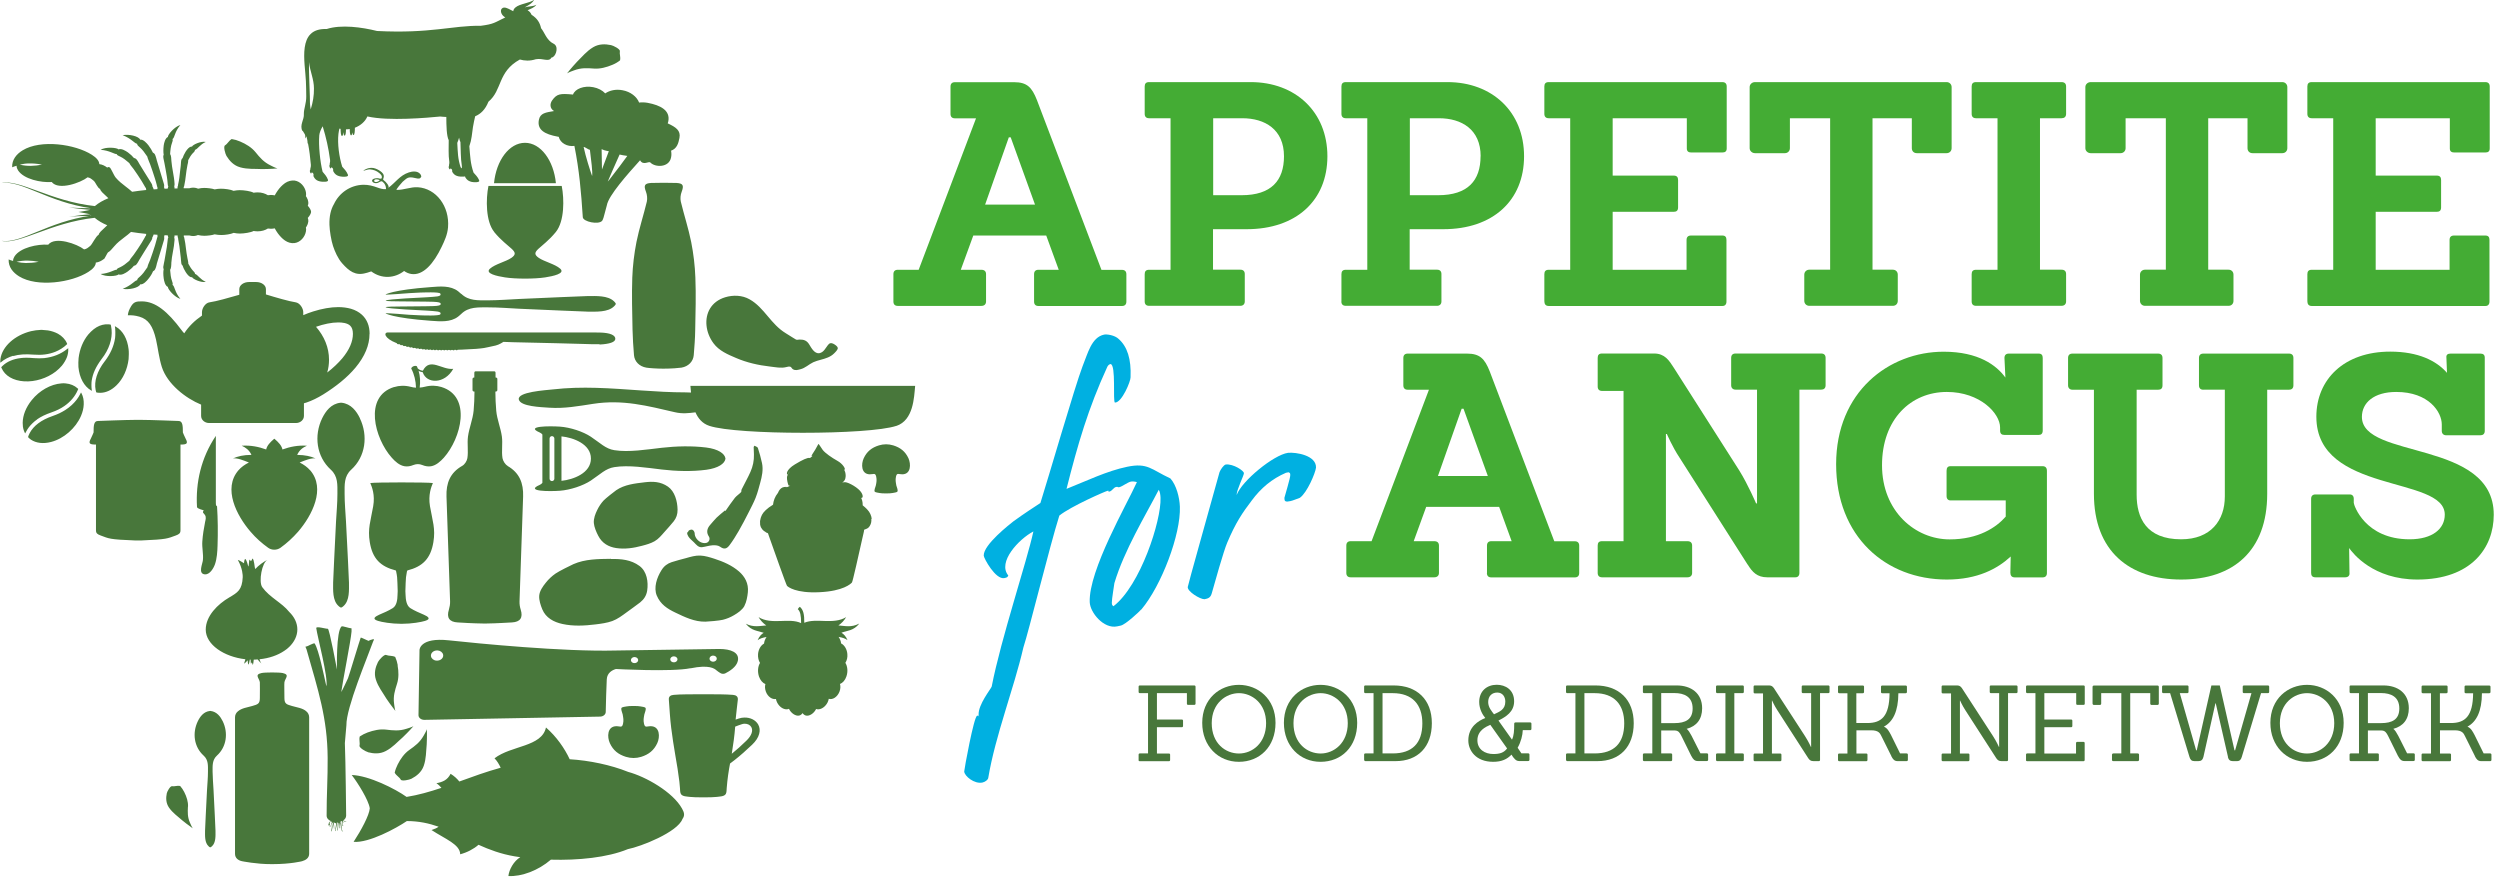 <svg width="292" height="103" viewBox="0 0 292 103" fill="none" xmlns="http://www.w3.org/2000/svg">
<g clip-path="url(#clip0_1_6)">
<path d="M120.78 35.22V32.02C120.78 31.69 120.96 31.51 121.29 31.51H123.66L122.2 27.51H113.68L112.22 31.51H114.62C114.98 31.51 115.17 31.69 115.17 32.02V35.22C115.17 35.55 114.95 35.73 114.62 35.73H104.86C104.53 35.73 104.35 35.55 104.35 35.22V32.02C104.35 31.69 104.53 31.51 104.86 31.51H107.3L114 13.82H111.53C111.2 13.82 111.02 13.64 111.02 13.31V10.11C111.02 9.78 111.2 9.6 111.53 9.6H118.45C119.94 9.6 120.52 10.18 121.11 11.68L128.65 31.52H131.05C131.38 31.52 131.56 31.7 131.56 32.03V35.23C131.56 35.56 131.38 35.74 131.05 35.74H121.29C120.96 35.74 120.78 35.56 120.78 35.23V35.22ZM117.83 16.04L115.06 23.9H120.89L118.05 16.04H117.83Z" fill="#44AC34"/>
<path d="M133.7 35.22V32.02C133.7 31.69 133.85 31.51 134.21 31.51H136.72V13.81H134.21C133.88 13.81 133.7 13.63 133.7 13.3V10.1C133.7 9.77 133.85 9.59 134.21 9.59H146.08C151.32 9.59 155.04 13.08 155.04 18.25C155.04 23.42 151.4 26.77 145.61 26.77H141.68V31.5H144.88C145.21 31.5 145.39 31.68 145.39 32.01V35.21C145.39 35.54 145.17 35.72 144.88 35.72H134.21C133.88 35.72 133.7 35.54 133.7 35.21V35.22ZM149.97 18.25C149.97 15.12 147.75 13.81 145.09 13.81H141.7V22.8H145.02C148.48 22.8 149.97 21.09 149.97 18.25" fill="#44AC34"/>
<path d="M156.68 35.22V32.02C156.68 31.69 156.83 31.51 157.19 31.51H159.7V13.81H157.19C156.86 13.81 156.68 13.63 156.68 13.3V10.1C156.68 9.77 156.83 9.59 157.19 9.59H169.06C174.3 9.59 178.01 13.08 178.01 18.25C178.01 23.42 174.37 26.77 168.58 26.77H164.65V31.5H167.85C168.18 31.5 168.36 31.68 168.36 32.01V35.21C168.36 35.54 168.14 35.72 167.85 35.72H157.18C156.85 35.72 156.67 35.54 156.67 35.21L156.68 35.22ZM172.94 18.25C172.94 15.12 170.72 13.81 168.06 13.81H164.67V22.8H167.98C171.44 22.8 172.93 21.09 172.93 18.25" fill="#44AC34"/>
<path d="M180.38 35.22V32.02C180.38 31.69 180.53 31.51 180.89 31.51H183.4V13.81H180.89C180.56 13.81 180.38 13.63 180.38 13.3V10.1C180.38 9.77 180.53 9.59 180.89 9.59H201.17C201.5 9.59 201.68 9.77 201.68 10.1V17.34C201.68 17.67 201.5 17.81 201.17 17.81H197.53C197.2 17.81 197.02 17.66 197.02 17.34V13.81H188.36V20.51H195.49C195.85 20.51 196 20.69 196 21.02V24.23C196 24.59 195.82 24.74 195.49 24.74H188.36V31.51H196.99V28.02C196.99 27.69 197.17 27.51 197.5 27.51H201.18C201.51 27.51 201.65 27.69 201.65 28.02V35.23C201.65 35.56 201.47 35.74 201.18 35.74H180.9C180.57 35.74 180.39 35.56 180.39 35.23" fill="#44AC34"/>
<path d="M210.74 35.14V32.08C210.74 31.75 211 31.5 211.32 31.5H213.76V13.81H209.06V17.31C209.06 17.64 208.8 17.89 208.48 17.89H204.98C204.65 17.89 204.36 17.63 204.36 17.31V10.17C204.36 9.84 204.65 9.59 204.98 9.59H227.37C227.7 9.59 227.95 9.85 227.95 10.17V17.31C227.95 17.64 227.7 17.89 227.37 17.89H223.88C223.52 17.89 223.3 17.63 223.3 17.31V13.81H218.71V31.5H221.08C221.44 31.5 221.66 31.76 221.66 32.08V35.14C221.66 35.47 221.44 35.72 221.08 35.72H211.32C210.99 35.72 210.74 35.46 210.74 35.14" fill="#44AC34"/>
<path d="M230.29 35.22V32.02C230.29 31.69 230.44 31.51 230.8 31.51H233.31V13.81H230.8C230.47 13.81 230.29 13.63 230.29 13.3V10.1C230.29 9.77 230.44 9.59 230.8 9.59H240.78C241.14 9.59 241.32 9.77 241.32 10.1V13.3C241.32 13.66 241.1 13.81 240.78 13.81H238.27V31.5H240.78C241.14 31.5 241.32 31.68 241.32 32.01V35.21C241.32 35.54 241.1 35.72 240.78 35.72H230.8C230.47 35.72 230.29 35.54 230.29 35.21" fill="#44AC34"/>
<path d="M249.95 35.14V32.08C249.95 31.75 250.21 31.5 250.53 31.5H252.97V13.81H248.27V17.31C248.27 17.64 248.01 17.89 247.69 17.89H244.19C243.86 17.89 243.57 17.63 243.57 17.31V10.17C243.57 9.84 243.86 9.59 244.19 9.59H266.58C266.91 9.59 267.16 9.85 267.16 10.17V17.31C267.16 17.64 266.91 17.89 266.58 17.89H263.09C262.73 17.89 262.51 17.63 262.51 17.31V13.81H257.92V31.5H260.29C260.65 31.5 260.87 31.76 260.87 32.08V35.14C260.87 35.47 260.65 35.72 260.29 35.72H250.53C250.2 35.72 249.95 35.46 249.95 35.14" fill="#44AC34"/>
<path d="M269.5 35.22V32.02C269.5 31.69 269.65 31.51 270.01 31.51H272.52V13.81H270.01C269.68 13.81 269.5 13.63 269.5 13.3V10.1C269.5 9.77 269.65 9.59 270.01 9.59H290.29C290.62 9.59 290.8 9.77 290.8 10.1V17.34C290.8 17.67 290.62 17.81 290.29 17.81H286.65C286.32 17.81 286.14 17.66 286.14 17.34V13.81H277.48V20.51H284.61C284.97 20.51 285.12 20.69 285.12 21.02V24.23C285.12 24.59 284.94 24.74 284.61 24.74H277.48V31.51H286.11V28.02C286.11 27.69 286.29 27.51 286.62 27.51H290.3C290.63 27.51 290.77 27.69 290.77 28.02V35.23C290.77 35.56 290.59 35.74 290.3 35.74H270.02C269.69 35.74 269.51 35.56 269.51 35.23" fill="#44AC34"/>
<path fill-rule="evenodd" clip-rule="evenodd" d="M46.43 69.5C46.46 68.74 46.46 69.5 46.42 68.1C46.4 67.54 46.39 67.3 46.27 66.75C46.27 66.71 46.25 66.67 46.23 66.63C44.43 66.17 43.5 65.24 43.19 63.32C42.93 61.74 43.29 60.86 43.59 59.12C43.82 57.79 43.44 56.87 43.25 56.42C43.86 56.32 49.95 56.32 50.56 56.42C50.37 56.87 50 57.79 50.22 59.12C50.52 60.86 50.88 61.74 50.62 63.32C50.3 65.24 49.38 66.17 47.58 66.63C47.56 66.67 47.54 66.71 47.53 66.75C47.42 67.3 47.4 67.54 47.38 68.1C47.34 69.51 47.34 68.75 47.37 69.5C47.39 70 47.46 70.73 47.93 71.03C48.46 71.36 48.96 71.56 49.51 71.8C49.99 72.01 50.4 72.29 49.65 72.52C49.2 72.66 48.08 72.86 46.95 72.86H46.85C45.71 72.86 44.59 72.66 44.15 72.52C43.4 72.29 43.81 72.02 44.29 71.8C44.84 71.56 45.34 71.36 45.87 71.03C46.35 70.73 46.42 70.01 46.43 69.5ZM76.04 21.37C75.29 21.42 75.16 21.65 75.45 22.4C75.58 22.74 75.63 23.19 75.55 23.55C75.17 25.13 74.66 26.67 74.34 28.26C74.07 29.63 73.9 31.04 73.85 32.44C73.78 34.46 73.84 36.5 73.88 38.52C73.9 39.51 73.97 40.5 74.05 41.48C74.11 42.22 74.67 42.8 75.49 42.94C75.76 42.99 76.67 43.06 77.46 43.06C78.42 43.06 79.27 42.99 79.6 42.94C80.41 42.8 80.97 42.22 81.03 41.48C81.11 40.49 81.19 39.51 81.2 38.52C81.24 36.49 81.3 34.46 81.22 32.44C81.17 31.04 81 29.63 80.73 28.26C80.41 26.67 79.9 25.13 79.52 23.55C79.44 23.2 79.48 22.75 79.62 22.4C79.9 21.65 79.78 21.42 79.03 21.37C78.56 21.34 76.5 21.34 76.04 21.37V21.37ZM21.08 61.94V51.92C21.88 51.94 21.97 51.77 21.68 51.23C21.57 51.04 21.36 50.51 21.36 50.51C21.36 49.7 21.33 49.17 20.85 49.17C20.85 49.17 17.54 49.04 16.43 49.04H15.86C14.75 49.04 11.44 49.17 11.44 49.17C10.96 49.17 10.93 49.7 10.93 50.51C10.93 50.51 10.71 51.04 10.61 51.23C10.32 51.76 10.41 51.94 11.21 51.92V61.94C11.21 62.28 11.36 62.4 11.77 62.55C12.74 62.9 12.69 63.01 15.86 63.13C16 63.13 16.28 63.13 16.43 63.13C19.6 63 19.55 62.89 20.52 62.55C20.93 62.4 21.08 62.28 21.08 61.94ZM59.29 54.41C59 54.25 58.75 53.84 58.69 53.51C58.56 52.69 58.73 51.82 58.62 50.99C58.48 49.97 58.05 48.99 57.96 47.97C57.89 47.23 57.87 46.49 57.86 45.74C58.02 45.74 58.09 45.66 58.09 45.56V44.27C58.09 44.17 58.04 44.1 57.88 44.09V43.54C57.88 43.44 57.82 43.37 57.74 43.37H55.54C55.46 43.37 55.4 43.45 55.4 43.54V44.09C55.25 44.09 55.19 44.18 55.19 44.27V45.56C55.19 45.66 55.26 45.74 55.42 45.74C55.41 46.48 55.39 47.23 55.32 47.97C55.22 48.99 54.8 49.97 54.66 50.99C54.55 51.82 54.72 52.69 54.59 53.51C54.54 53.84 54.28 54.25 53.99 54.41C52.56 55.22 52.1 56.44 52.15 57.99C52.26 60.97 52.53 69.14 52.57 70.25C52.58 70.57 52.52 70.9 52.43 71.21C52.14 72.14 52.48 72.65 53.46 72.7C53.97 72.73 55.12 72.81 56.57 72.83H56.68C58.13 72.81 59.29 72.72 59.79 72.7C60.77 72.65 61.11 72.14 60.82 71.21C60.72 70.9 60.67 70.57 60.68 70.25C60.72 69.15 60.99 60.98 61.1 57.99C61.15 56.45 60.69 55.22 59.26 54.41H59.29ZM35.79 83.09C35.35 82.7 34.66 82.62 34.11 82.46C33.47 82.27 33.22 82.22 33.22 81.53C33.22 80.92 33.19 79.85 33.22 79.69C33.29 79.21 33.9 78.81 33.02 78.61C32.61 78.52 30.95 78.52 30.55 78.61C29.67 78.8 30.29 79.21 30.35 79.69C30.37 79.85 30.35 80.92 30.35 81.53C30.35 82.22 30.1 82.27 29.46 82.46C28.92 82.62 28.22 82.7 27.78 83.09C27.58 83.25 27.45 83.5 27.45 83.78V98.96C27.45 99.06 27.45 99.16 27.45 99.26V99.72C27.45 100.2 27.79 100.49 28.27 100.59C28.27 100.59 29.98 100.94 31.67 100.93H31.88C33.96 100.93 35.28 100.59 35.28 100.59C35.74 100.46 36.11 100.2 36.11 99.72V99.26C36.11 99.16 36.11 99.06 36.11 98.96V83.78C36.11 83.5 35.98 83.24 35.78 83.09H35.79ZM66.92 11.06C67.16 10.36 68.22 9.98 69.28 10.18C69.87 10.29 70.37 10.56 70.69 10.91C71.21 10.55 71.95 10.39 72.71 10.54C73.65 10.71 74.38 11.29 74.65 11.98C74.97 11.94 75.3 11.95 75.64 12.01C77.15 12.29 78.3 12.9 78.06 14.16C78.04 14.25 78.02 14.33 77.99 14.41C78.94 14.85 79.53 15.24 79.36 16.11C79.24 16.75 79.06 17.36 78.38 17.6C78.43 17.86 78.44 18.13 78.38 18.39C78.15 19.6 76.52 19.57 75.96 18.98C75.78 18.79 75.13 19.38 74.76 18.72C73.31 20.33 71.07 22.84 70.88 23.98L70.59 25.06C70.58 25.17 70.42 25.69 70.33 25.79C69.91 26.28 68.11 25.9 68.07 25.37C67.88 22.42 67.66 19.9 67.09 17.04C66.29 17.16 65.44 16.73 65.26 15.98C65.22 15.98 65.18 15.97 65.14 15.96C63.61 15.68 62.72 15.16 62.94 14.01C63.09 13.2 63.74 13.14 64.71 12.97C64.2 12.67 64.22 12.11 64.48 11.74C65.04 10.94 65.43 10.91 66.9 11.04L66.92 11.06ZM70.97 21.22C71.1 21.14 71.75 20.2 71.87 20.08C71.96 20 72.66 19.04 73.27 18.21C73.1 18.19 72.92 18.16 72.75 18.13C72.62 18.11 72.49 18.08 72.37 18.05C71.82 19.3 71.14 20.79 70.98 21.22H70.97ZM70.27 17.42C70.3 18.57 70.31 19.8 70.31 19.8C70.31 19.8 70.7 18.73 71.11 17.66C71.04 17.66 70.98 17.64 70.91 17.63C70.68 17.59 70.47 17.52 70.27 17.42V17.42ZM68.17 17.18C68.39 18.22 68.94 19.99 69.16 20.56C69.23 20.1 69.06 18.75 68.9 17.49C68.79 17.53 68.3 17.14 68.18 17.17L68.17 17.18ZM104.33 52.02C103.77 51.85 103.22 51.85 102.66 52.02C101.82 52.28 101.25 52.73 100.88 53.53C100.57 54.2 100.57 55.38 101.59 55.4C102.02 55.41 102.23 55.18 102.34 55.67C102.42 56.06 102.38 56.3 102.3 56.69C102.28 56.77 102.28 56.77 102.28 56.76C102.22 56.94 102.09 57.27 102.16 57.41C102.22 57.52 102.6 57.55 102.71 57.58C102.96 57.65 104.01 57.65 104.27 57.58C104.38 57.55 104.76 57.52 104.82 57.41C104.9 57.27 104.77 56.94 104.71 56.76C104.71 56.78 104.71 56.77 104.69 56.69C104.62 56.3 104.57 56.06 104.65 55.67C104.76 55.17 104.97 55.41 105.4 55.4C106.41 55.38 106.41 54.21 106.11 53.53C105.74 52.73 105.17 52.28 104.33 52.02V52.02ZM71.98 84.82C70.91 84.84 70.9 86.08 71.23 86.8C71.62 87.65 72.22 88.12 73.11 88.4C73.71 88.58 74.29 88.58 74.89 88.4C75.78 88.12 76.38 87.64 76.77 86.8C77.1 86.09 77.09 84.84 76.02 84.82C75.56 84.81 75.34 85.06 75.22 84.53C75.13 84.12 75.18 83.87 75.26 83.45C75.28 83.37 75.28 83.36 75.28 83.38C75.34 83.18 75.48 82.84 75.4 82.69C75.34 82.57 74.94 82.54 74.82 82.51C74.55 82.44 73.44 82.44 73.17 82.51C73.05 82.54 72.65 82.57 72.59 82.69C72.51 82.84 72.65 83.18 72.71 83.38C72.71 83.36 72.71 83.37 72.73 83.45C72.8 83.86 72.86 84.12 72.77 84.53C72.66 85.06 72.43 84.81 71.97 84.82H71.98ZM33.77 75.57C34.37 74.99 34.73 74.28 34.73 73.52C34.73 72.76 34.38 72.05 33.78 71.47C32.91 70.38 31.51 69.8 30.63 68.58C30.18 67.95 30.61 65.63 31.25 65.4C30.86 65.54 30.14 66.09 29.82 66.46C29.71 66.31 29.71 65.31 29.48 65.24C29.42 65.35 29.41 65.47 29.3 65.54C29.26 65.47 29.2 65.41 29.14 65.36C29.07 65.46 29.09 66.08 29 66.17C28.95 65.98 28.8 65.35 28.63 65.28C28.55 65.35 28.49 65.69 28.5 65.79C28.43 65.74 27.88 65.39 27.78 65.4C28.34 66.4 28.36 67.23 28.35 67.42C28.28 68.91 27.75 69.21 26.78 69.78C25.44 70.56 24.03 71.94 24.03 73.54C24.03 75.29 26.17 76.72 28.66 77C28.62 77.16 28.57 77.33 28.51 77.51C28.57 77.52 28.89 77.17 28.93 77.12C28.93 77.22 28.96 77.56 29.01 77.63C29.08 77.58 29.14 77.29 29.18 77.04C29.21 77.04 29.24 77.04 29.27 77.04C29.28 77.24 29.29 77.49 29.31 77.54C29.35 77.49 29.38 77.43 29.41 77.36C29.47 77.44 29.48 77.55 29.51 77.66C29.58 77.63 29.61 77.33 29.64 77.04C29.79 77.04 29.94 77.04 30.09 77.02C30.26 77.24 30.44 77.43 30.56 77.5C30.47 77.44 30.38 77.26 30.31 77C31.43 76.89 32.43 76.54 33.2 76.02C33.42 75.88 33.62 75.72 33.79 75.55L33.77 75.57ZM42.04 48.85C41.64 48.02 41 47.16 39.9 47.04H39.77C38.67 47.16 38.04 48.02 37.63 48.85C36.65 50.87 36.95 53.32 38.64 54.86C39.49 55.63 39.41 56.62 39.41 57.68C39.41 58.75 39.31 59.82 39.25 60.88C39.12 63.19 38.91 68.1 38.91 68.03C38.91 68.9 38.82 70.14 39.54 70.78C39.62 70.85 39.69 70.91 39.77 70.95C39.8 70.96 39.87 70.96 39.9 70.95C39.98 70.91 40.05 70.85 40.13 70.78C40.85 70.14 40.76 68.9 40.76 68.03C40.76 68.1 40.55 63.19 40.41 60.88C40.35 59.81 40.25 58.74 40.25 57.68C40.25 56.62 40.17 55.63 41.02 54.86C42.71 53.33 43.01 50.88 42.03 48.85H42.04ZM53.88 34.34C53.76 34.23 53.51 34.02 53.51 34.02C52.62 33.33 51.38 33.45 50.36 33.53C45.87 33.85 44.85 34.43 45.07 34.42C45.37 34.4 45.89 34.39 46.46 34.34C47.39 34.27 48.2 34.2 49.09 34.17C49.37 34.17 51.32 34.07 51.43 34.29C51.62 34.67 50.87 34.64 49.86 34.72C49.45 34.75 45.24 34.92 45.05 35.11C44.97 35.19 46.3 35.2 46.65 35.2C47.66 35.2 48.71 35.22 49.72 35.23C50.27 35.23 51.03 35.25 51.27 35.32C51.39 35.36 51.48 35.39 51.47 35.5C51.47 35.62 51.4 35.64 51.27 35.68C51.04 35.76 50.27 35.76 49.72 35.77C48.71 35.78 47.66 35.79 46.65 35.8C46.3 35.8 44.97 35.81 45.05 35.89C45.24 36.08 49.44 36.25 49.86 36.28C50.87 36.36 51.63 36.34 51.43 36.71C51.32 36.92 49.37 36.84 49.09 36.83C48.2 36.81 47.39 36.74 46.46 36.66C45.89 36.61 45.36 36.6 45.07 36.58C44.85 36.57 45.87 37.15 50.36 37.47C51.38 37.54 52.62 37.67 53.51 36.98C53.51 36.98 53.76 36.78 53.88 36.66C54.74 35.82 55.86 35.9 57.04 35.9C58.24 35.9 59.44 36 60.63 36.06C63.22 36.19 68.73 36.4 68.64 36.4C69.61 36.4 71 36.49 71.72 35.78C71.8 35.7 71.87 35.63 71.91 35.55C71.92 35.52 71.93 35.45 71.91 35.43C71.86 35.35 71.8 35.28 71.72 35.2C71 34.49 69.61 34.58 68.64 34.58C68.72 34.58 63.22 34.79 60.63 34.92C59.43 34.98 58.24 35.07 57.04 35.08C55.86 35.08 54.74 35.16 53.88 34.32V34.34ZM70.06 40.24C71.17 40.18 71.87 39.97 71.87 39.57C71.87 39.17 71.32 38.87 70.06 38.84C70.06 38.84 69.4 38.83 69.13 38.83C69.2 38.83 45.36 38.83 45.36 38.83C44.78 38.79 44.82 39.5 46.35 40.09C46.35 40.09 46.37 40.14 46.39 40.16C46.41 40.18 46.43 40.19 46.46 40.2C46.51 40.22 46.56 40.21 46.6 40.19C46.6 40.19 46.67 40.21 46.7 40.22C46.7 40.22 46.76 40.3 46.81 40.32C46.83 40.32 46.86 40.32 46.88 40.32C46.9 40.32 46.93 40.31 46.95 40.3C46.95 40.3 47.02 40.32 47.05 40.33C47.05 40.33 47.08 40.37 47.1 40.39C47.12 40.4 47.14 40.42 47.17 40.42C47.22 40.43 47.27 40.42 47.31 40.4C47.35 40.4 47.38 40.42 47.41 40.43C47.44 40.47 47.48 40.5 47.53 40.51C47.58 40.52 47.63 40.51 47.67 40.49C47.7 40.49 47.74 40.5 47.78 40.51C47.81 40.55 47.85 40.58 47.9 40.59C47.95 40.6 48 40.59 48.04 40.56C48.08 40.56 48.11 40.57 48.15 40.58C48.18 40.62 48.22 40.65 48.27 40.66C48.32 40.66 48.37 40.66 48.41 40.63C48.45 40.63 48.48 40.64 48.52 40.65C48.55 40.69 48.59 40.71 48.64 40.72C48.69 40.72 48.74 40.72 48.77 40.69H48.88C48.91 40.74 48.95 40.77 49 40.77C49.05 40.77 49.1 40.77 49.13 40.73C49.17 40.73 49.21 40.73 49.24 40.74C49.27 40.78 49.31 40.8 49.36 40.81C49.38 40.81 49.41 40.81 49.43 40.81C49.45 40.81 49.47 40.79 49.49 40.78C49.53 40.78 49.56 40.78 49.6 40.79C49.63 40.83 49.67 40.85 49.72 40.85C49.77 40.85 49.82 40.84 49.85 40.81C49.89 40.81 49.93 40.81 49.96 40.81C49.99 40.85 50.03 40.87 50.08 40.87C50.13 40.87 50.17 40.86 50.21 40.83H50.32C50.32 40.83 50.39 40.9 50.44 40.9C50.49 40.9 50.53 40.89 50.57 40.85C50.61 40.85 50.65 40.85 50.68 40.85C50.71 40.88 50.76 40.91 50.8 40.91C50.85 40.91 50.89 40.89 50.93 40.86C50.97 40.86 51.01 40.86 51.05 40.86C51.08 40.89 51.12 40.92 51.17 40.92C51.22 40.92 51.26 40.9 51.3 40.87C51.34 40.87 51.38 40.87 51.41 40.87C51.44 40.9 51.49 40.92 51.53 40.92C51.58 40.92 51.62 40.9 51.66 40.87C51.7 40.87 51.74 40.87 51.77 40.87C51.8 40.9 51.85 40.92 51.89 40.92C51.93 40.92 51.98 40.9 52.02 40.87C52.06 40.87 52.1 40.87 52.13 40.87C52.16 40.9 52.21 40.92 52.25 40.92C52.29 40.92 52.34 40.9 52.38 40.87H52.49C52.49 40.87 52.57 40.92 52.62 40.92C52.67 40.92 52.71 40.9 52.74 40.87C52.78 40.87 52.82 40.87 52.85 40.87C52.88 40.9 52.93 40.92 52.98 40.92C53.03 40.92 53.07 40.9 53.1 40.86C53.14 40.86 53.18 40.86 53.21 40.86C53.24 40.89 53.29 40.91 53.34 40.91C53.39 40.91 53.43 40.89 53.46 40.85C53.6 40.85 53.74 40.85 53.88 40.84C56.85 40.73 56.77 40.57 57.56 40.43C58.06 40.34 58.35 40.22 58.8 39.93C59.09 39.94 59.6 39.96 59.87 39.97C60.82 39.97 69.13 40.2 69.06 40.2C69.31 40.2 69.85 40.2 69.99 40.2L70.06 40.24ZM23.89 67.08C24.49 67.17 24.95 66.36 25.11 65.9C25.34 65.23 25.39 64.43 25.41 63.73C25.46 62.21 25.45 60.65 25.35 59.13C25.28 59.09 25.2 59.07 25.21 58.69C25.21 58.46 25.21 52.69 25.21 50.91C23.48 53.48 22.84 56.38 23.01 59.22C23.02 59.42 23.72 59.57 23.8 59.61C23.59 59.89 23.78 59.91 23.94 60.15C24.1 60.39 24.02 60.68 23.96 60.94C23.81 61.71 23.68 62.47 23.63 63.25C23.58 63.97 23.77 64.7 23.7 65.42C23.66 65.86 23.12 66.97 23.88 67.08H23.89ZM61.32 16.68C59.48 16.68 57.96 18.73 57.7 21.4H64.93C64.67 18.73 63.15 16.68 61.32 16.68V16.68ZM57.72 27.1C59.33 29.06 60.86 29.34 59.73 30.12C59.07 30.57 57.84 30.84 57.23 31.38C56.59 31.95 58.08 32.26 58.99 32.4C60.21 32.59 62.44 32.59 63.67 32.4C64.58 32.26 66.07 31.95 65.43 31.38C64.82 30.84 63.59 30.57 62.93 30.12C61.79 29.34 63.31 29.07 64.92 27.1C65.94 25.84 65.91 23.24 65.61 21.72H57.05C56.74 23.24 56.72 25.87 57.73 27.1H57.72ZM104.69 49.75C106.7 49.08 106.76 46.42 106.89 45.07H80.64C80.66 45.3 80.68 45.57 80.71 45.85C80.47 45.85 80.26 45.83 80.12 45.83C76.59 45.83 73.15 45.4 69.64 45.3C67.96 45.25 66.27 45.29 64.61 45.48C63.72 45.58 60.38 45.77 60.6 46.67C60.8 47.48 63.17 47.55 64.16 47.62C65.93 47.74 67.56 47.43 69.27 47.17C72.74 46.63 75.64 47.41 78.84 48.15C79.7 48.35 80.45 48.26 81.23 48.16C81.54 48.87 82.03 49.47 82.85 49.74C86.09 50.82 101.46 50.82 104.7 49.74L104.69 49.75ZM43.16 39C43.16 40.31 42.61 41.63 41.52 42.94C41.05 43.5 40.48 44.06 39.82 44.6C39.21 45.1 38.52 45.59 37.77 46.06C37.09 46.48 36.43 46.8 35.81 47.01C35.71 47.04 35.61 47.07 35.51 47.1C35.51 47.1 35.51 47.1 35.5 47.11V48.58C35.5 49.04 35.08 49.41 34.56 49.41H24.43C23.91 49.41 23.49 49.04 23.49 48.58V47.26C21.68 46.52 19.54 44.85 18.9 42.86C18.57 41.81 18.46 40.72 18.22 39.65C17.86 38.09 17.32 37.29 16.29 36.99C15.73 36.83 15.43 36.82 14.93 36.82C14.97 36.45 15.08 36.16 15.32 35.76C15.61 35.3 15.87 35.18 16.61 35.2C18.15 35.23 19.55 36.33 21.23 38.59C21.32 38.72 21.43 38.84 21.52 38.93C22.03 38.14 22.74 37.44 23.59 36.86V36.46C23.59 36 23.99 35.37 24.48 35.31C25.22 35.21 26.75 34.78 27.95 34.43V33.77C27.95 33.31 28.46 32.94 29.09 32.94H29.92C30.55 32.94 31.06 33.31 31.06 33.77V34.39C32.23 34.75 33.78 35.2 34.53 35.31C35.02 35.38 35.42 36.01 35.42 36.46V36.81C35.79 36.65 36.18 36.5 36.57 36.38C37.61 36.05 38.63 35.87 39.51 35.87C40.05 35.87 40.54 35.94 40.98 36.06C41.49 36.21 41.93 36.45 42.27 36.76C42.57 37.03 42.8 37.37 42.95 37.75C43.1 38.12 43.17 38.54 43.17 38.99L43.16 39ZM41.22 38.99C41.22 38.55 41.11 38.23 40.89 38.03C40.56 37.72 39.96 37.66 39.51 37.66C38.74 37.66 37.82 37.85 36.91 38.17C37.87 39.27 38.43 40.59 38.43 42.02C38.43 42.53 38.36 43.03 38.22 43.51C38.92 42.97 39.51 42.4 39.98 41.85C40.8 40.86 41.22 39.9 41.22 39V38.99ZM100.36 72.84C99.69 73.69 98.97 73.64 98.28 73.9C98.55 74.06 98.8 74.32 98.99 74.77C98.73 74.57 98.37 74.46 97.95 74.39C98.11 74.63 98.22 74.89 98.24 75.15C98.62 75.34 98.92 75.81 98.97 76.38C99.01 76.77 98.92 77.14 98.74 77.42C98.99 77.82 99.06 78.44 98.86 79.01C98.71 79.46 98.42 79.77 98.11 79.89C98.19 80.15 98.17 80.48 98.05 80.79C97.81 81.4 97.26 81.77 96.8 81.62C96.75 81.9 96.62 82.19 96.4 82.42C96.08 82.78 95.63 82.93 95.32 82.81C95.07 83.33 94.53 83.67 94.14 83.58C93.98 83.54 93.84 83.44 93.74 83.29C93.64 83.44 93.5 83.54 93.34 83.58C92.94 83.66 92.4 83.32 92.15 82.79C91.83 82.94 91.36 82.8 91.02 82.42C90.81 82.19 90.68 81.91 90.63 81.64C90.19 81.73 89.68 81.38 89.46 80.8C89.34 80.48 89.32 80.16 89.4 79.9C89.09 79.78 88.81 79.47 88.65 79.02C88.46 78.45 88.52 77.83 88.77 77.43C88.6 77.16 88.51 76.79 88.54 76.39C88.59 75.83 88.87 75.37 89.24 75.17C89.26 74.91 89.37 74.64 89.53 74.4C89.11 74.47 88.74 74.58 88.49 74.78C88.68 74.33 88.93 74.07 89.2 73.91C88.5 73.66 87.78 73.7 87.11 72.85C88 73.3 88.73 73.11 89.5 73.05C89.12 72.79 88.82 72.46 88.6 72.08C90.12 73.03 92.16 72.11 93.57 72.78C93.57 71.89 93.47 71.4 93.18 71.15C93.24 71.04 93.32 70.95 93.42 70.87C93.84 71.23 93.95 71.78 93.94 72.74C95.35 72.14 97.33 73 98.83 72.08C98.61 72.46 98.31 72.79 97.93 73.05C98.7 73.11 99.44 73.31 100.32 72.85L100.36 72.84ZM46.04 45.2C42.45 46.3 43.74 51.2 45.76 53.46C46.15 53.9 46.65 54.36 47.26 54.46C47.59 54.51 47.93 54.46 48.29 54.31C48.63 54.18 48.97 54.17 49.31 54.31C49.67 54.46 50.01 54.51 50.34 54.46C50.94 54.36 51.45 53.89 51.84 53.46C53.85 51.21 55.14 46.3 51.55 45.2C50.98 45.03 50.33 44.99 49.63 45.17C49.43 45.23 49.22 45.25 49.02 45.27C49.11 44.6 49.08 43.94 48.89 43.3C48.94 43.33 48.99 43.36 49.04 43.39C49.14 43.43 49.25 43.45 49.37 43.47C49.82 44.87 51.95 44.87 52.94 43.08C51.62 43.24 50.21 41.69 49.39 43.3C49.29 43.29 49.19 43.26 49.1 43.23C48.98 43.19 48.88 43.11 48.79 43.03C48.76 42.95 48.73 42.87 48.7 42.79C48.49 42.64 48.09 42.81 48.03 43.04C48.39 43.72 48.56 44.47 48.59 45.28C48.38 45.27 48.17 45.24 47.97 45.18C47.27 45 46.62 45.03 46.04 45.21V45.2ZM36.22 54.93C35.9 54.56 35.48 54.26 35 54.02C35.71 53.74 36.3 53.49 36.85 53.54C36.31 53.3 35.64 53.14 34.71 53.13C34.97 52.55 35.38 52.27 35.85 52.06C34.8 51.99 33.87 52.18 32.99 52.5C32.9 52.05 32.53 51.66 32.1 51.29C32.08 51.27 32.06 51.26 32.04 51.24C32.02 51.26 32 51.27 31.98 51.29C31.55 51.66 31.18 52.05 31.09 52.5C30.21 52.18 29.28 51.99 28.23 52.06C28.69 52.27 29.11 52.56 29.37 53.13C28.44 53.13 27.76 53.3 27.22 53.54C27.77 53.49 28.36 53.74 29.07 54.02C28.59 54.26 28.17 54.56 27.85 54.93C26.01 57.06 27.63 60.21 29.26 62.1C29.88 62.83 30.58 63.45 31.32 63.98C31.73 64.28 32.34 64.28 32.76 63.98C33.5 63.45 34.19 62.82 34.82 62.1C36.45 60.21 38.07 57.06 36.23 54.93H36.22ZM10.65 25.22C9.79 25.22 8.81 25.24 8.06 25.33C8.79 25.2 9.73 25.08 10.55 25.03C10.09 24.92 9.62 24.85 9.16 24.76C9.62 24.69 10.1 24.62 10.55 24.51C9.72 24.45 8.78 24.34 8.05 24.21C8.8 24.3 9.78 24.32 10.64 24.32C5.63 23.62 2.5 21.03 0.2 21.38C2.23 20.88 5.92 23.52 11.08 24.07C11.5 23.71 12.04 23.4 12.66 23.15C12.55 23.03 12.41 22.91 12.28 22.79C12.1 22.62 11.74 22.33 11.69 22.07C11.4 21.97 11.16 21.29 10.95 21.12C10.64 20.87 10.54 20.77 10.23 20.71C9.43 21.34 6.85 22.28 6.04 21.26C4.79 21.35 2.78 20.93 2.11 19.9C2.03 19.78 1.94 19.57 1.94 19.42C1.94 19.4 1.94 19.38 1.94 19.36C1.79 19.39 1.49 19.51 1.42 19.54C1.38 18.66 1.92 18 2.64 17.56C4.76 16.26 8.77 16.83 10.73 18.08C11.27 18.42 11.59 18.8 11.6 19.17C11.95 19.21 12.26 19.37 12.53 19.58C12.59 19.5 12.68 19.5 12.79 19.54C12.97 19.62 13.25 20.42 13.52 20.75C13.87 21.16 14.25 21.46 14.67 21.78C14.93 21.98 15.19 22.18 15.43 22.4C15.95 22.32 16.5 22.25 17.08 22.19C17.08 22.15 17.06 22.12 17.06 22.08C17.06 22.08 17.06 22.01 17.05 21.98C17.01 21.94 16.98 21.9 16.95 21.85L16.91 21.77C16.79 21.55 16.68 21.36 16.54 21.14C16.39 20.9 16.23 20.66 16.08 20.43C15.9 20.15 15.73 19.91 15.61 19.75C15.56 19.68 15.49 19.6 15.43 19.52C15.34 19.41 15.24 19.29 15.17 19.17C15.15 19.14 15.14 19.1 15.12 19.07C15.08 19.04 15.04 19 15.02 18.98C14.69 18.7 14.42 18.47 14.02 18.28C14 18.28 13.98 18.26 13.95 18.25C13.82 18.19 13.67 18.13 13.62 17.99C13.41 18.04 12.76 17.56 11.76 17.5C12.32 17.12 13.68 17.24 13.85 17.45C14.17 17.3 14.68 17.62 14.94 17.8C15.23 18.01 15.49 18.26 15.64 18.45C15.75 18.46 15.85 18.51 15.95 18.62C16.04 18.72 16.14 18.89 16.22 19.04C16.24 19.08 16.27 19.12 16.28 19.15C16.39 19.33 16.63 19.72 16.89 20.14C17.12 20.52 17.38 20.92 17.56 21.21C17.58 21.24 17.6 21.27 17.61 21.29C17.65 21.35 17.69 21.42 17.73 21.49C17.78 21.6 17.8 21.69 17.8 21.77C17.87 21.88 17.91 22 17.95 22.12C18.1 22.11 18.24 22.1 18.39 22.09C18.39 22.06 18.39 22.02 18.39 21.98C18.39 21.98 18.39 21.9 18.39 21.87C18.36 21.82 18.34 21.77 18.33 21.7L18.31 21.61C18.24 21.36 18.19 21.12 18.1 20.86C18.01 20.58 17.91 20.27 17.82 20C17.71 19.67 17.61 19.37 17.53 19.17C17.5 19.07 17.45 18.97 17.41 18.88C17.35 18.74 17.29 18.59 17.24 18.44C17.23 18.4 17.22 18.36 17.22 18.32L17.14 18.2C16.88 17.82 16.67 17.51 16.33 17.21C16.31 17.2 16.29 17.18 16.27 17.16C16.15 17.06 16.03 16.96 16.01 16.79C15.72 16.77 15.36 16.18 14.32 15.79C15.03 15.64 16.2 15.9 16.37 16.31C16.72 16.25 17.13 16.71 17.33 16.96C17.56 17.26 17.76 17.6 17.86 17.83C17.96 17.87 18.06 17.95 18.12 18.09C18.18 18.21 18.23 18.42 18.28 18.59C18.29 18.63 18.3 18.68 18.31 18.72C18.37 18.95 18.51 19.41 18.67 19.91C18.8 20.35 18.95 20.83 19.06 21.2C19.06 21.22 19.08 21.26 19.09 21.3C19.11 21.37 19.14 21.45 19.16 21.53C19.19 21.65 19.18 21.75 19.16 21.84V21.86C19.18 21.92 19.2 21.98 19.21 22.04C19.33 22.04 19.46 22.03 19.59 22.03C19.61 21.97 19.62 21.9 19.64 21.82C19.64 21.8 19.65 21.78 19.66 21.76C19.61 21.71 19.6 21.63 19.59 21.5C19.55 20.91 19.45 20.37 19.35 19.82C19.3 19.58 19.26 19.33 19.21 19.07C19.2 18.97 19.17 18.88 19.15 18.78C19.12 18.63 19.08 18.49 19.07 18.34C19.06 18.24 19.08 18.15 19.12 18.07C19.07 17.85 19.07 17.41 19.12 17C19.16 16.71 19.29 16.13 19.61 16C19.58 15.74 20.39 14.78 21.07 14.6C20.37 15.41 20.43 16.06 20.15 16.24C20.21 16.38 20.15 16.53 20.1 16.66C19.94 17.08 19.9 17.54 19.87 17.99C19.9 18.04 19.93 18.1 19.95 18.17C19.99 18.29 20 18.5 20.01 18.67C20.01 18.73 20.01 18.78 20.02 18.8C20.05 19.23 20.13 19.65 20.2 20.07C20.28 20.54 20.37 21.01 20.39 21.5C20.39 21.6 20.38 21.68 20.35 21.75C20.36 21.79 20.38 21.83 20.38 21.87C20.38 21.92 20.38 21.96 20.38 22.01C20.5 22.01 20.62 22.01 20.73 22.01C20.73 21.97 20.73 21.92 20.74 21.87C20.74 21.79 20.76 21.74 20.79 21.69C20.79 21.64 20.79 21.58 20.81 21.51C20.93 21.01 20.98 20.53 21.03 20.03C21.05 19.82 21.08 19.6 21.11 19.37C21.11 19.29 21.13 19.2 21.13 19.11C21.13 18.98 21.15 18.84 21.17 18.72C21.19 18.61 21.25 18.52 21.33 18.46C21.39 18.26 21.52 17.98 21.68 17.72C21.87 17.42 22.11 17.16 22.33 17.12C22.36 17.12 22.4 17.12 22.43 17.12C22.5 16.9 23.5 16.45 24.03 16.58C23.35 16.88 23.11 17.4 22.77 17.51C22.77 17.65 22.67 17.75 22.58 17.84C22.58 17.84 22.55 17.87 22.53 17.88C22.29 18.14 22.15 18.39 21.98 18.71C21.98 18.74 21.98 18.78 21.98 18.81C21.98 18.93 21.94 19.11 21.9 19.25C21.9 19.25 21.89 19.32 21.88 19.36C21.8 19.73 21.76 20.1 21.71 20.47C21.66 20.89 21.61 21.3 21.51 21.73C21.49 21.79 21.47 21.84 21.45 21.88C21.45 21.92 21.46 21.96 21.46 21.99C21.68 21.99 21.89 21.99 22.11 21.99C22.23 21.95 22.35 21.93 22.49 21.92C22.73 21.91 22.94 21.95 23.14 22.04C23.38 21.98 23.62 21.95 23.85 21.95C24.18 21.95 24.78 22.01 25.07 22.12C25.33 22.07 25.57 22.04 25.79 22.04C26.26 22.04 26.95 22.13 27.28 22.29C27.54 22.24 27.78 22.21 28 22.21C28.47 22.21 29.29 22.32 29.62 22.51C29.78 22.49 29.94 22.47 30.08 22.47C30.57 22.47 30.96 22.6 31.29 22.8C31.41 22.78 31.53 22.77 31.64 22.77C31.8 22.77 31.95 22.79 32.09 22.82C32.19 22.64 32.31 22.43 32.45 22.24C32.67 21.93 32.95 21.63 33.26 21.41L33.3 21.38C33.64 21.15 34.03 21.05 34.41 21.09C35.08 21.18 35.61 21.79 35.73 22.44C35.76 22.6 35.76 22.77 35.73 22.92C35.76 22.96 35.79 22.99 35.81 23.03C35.92 23.21 35.99 23.41 36.01 23.6C36.03 23.75 36.01 23.9 35.95 24.03C36.18 24.29 36.31 24.54 36.33 24.69C36.33 24.73 36.33 24.75 36.33 24.79C36.31 24.94 36.19 25.19 35.95 25.45C36.01 25.59 36.02 25.73 36.01 25.88C35.99 26.07 35.92 26.27 35.81 26.45C35.79 26.49 35.76 26.53 35.73 26.56C35.77 26.71 35.76 26.87 35.73 27.04C35.61 27.69 35.08 28.3 34.41 28.39C33.57 28.5 32.91 27.87 32.45 27.25C32.31 27.05 32.18 26.85 32.09 26.67C31.95 26.7 31.8 26.72 31.64 26.72C31.53 26.72 31.41 26.71 31.29 26.69C30.97 26.89 30.57 27.02 30.08 27.02C29.94 27.02 29.78 27 29.62 26.98C29.3 27.16 28.48 27.28 28.01 27.28C27.79 27.28 27.55 27.25 27.29 27.2C26.97 27.35 26.3 27.45 25.87 27.45C25.62 27.45 25.35 27.43 25.07 27.37C24.78 27.48 24.18 27.54 23.85 27.54C23.62 27.54 23.37 27.51 23.12 27.45C22.89 27.55 22.63 27.6 22.34 27.55C22.26 27.54 22.18 27.52 22.11 27.5C21.9 27.5 21.68 27.5 21.47 27.5C21.47 27.54 21.47 27.58 21.46 27.62C21.49 27.66 21.51 27.71 21.52 27.77C21.62 28.2 21.67 28.61 21.72 29.03C21.77 29.4 21.81 29.77 21.89 30.14C21.9 30.19 21.9 30.22 21.91 30.24C21.94 30.4 21.99 30.57 21.99 30.69C21.99 30.73 21.99 30.76 21.99 30.79C22.16 31.1 22.3 31.35 22.54 31.62C22.55 31.64 22.57 31.65 22.59 31.67C22.68 31.76 22.77 31.85 22.78 31.99C23.12 32.1 23.36 32.63 24.04 32.92C23.51 33.05 22.51 32.59 22.44 32.38C22.41 32.38 22.37 32.38 22.34 32.38C22.11 32.34 21.88 32.08 21.69 31.78C21.53 31.53 21.39 31.24 21.34 31.04C21.26 30.98 21.2 30.89 21.18 30.78C21.16 30.65 21.15 30.52 21.14 30.39C21.14 30.3 21.13 30.21 21.12 30.13C21.09 29.9 21.07 29.68 21.04 29.47C20.99 28.98 20.93 28.5 20.82 27.99C20.81 27.93 20.8 27.87 20.8 27.82C20.78 27.77 20.76 27.72 20.75 27.65V27.5C20.62 27.5 20.5 27.5 20.38 27.5C20.38 27.55 20.38 27.6 20.38 27.64C20.38 27.68 20.36 27.72 20.35 27.76C20.38 27.83 20.39 27.91 20.39 28C20.36 28.5 20.28 28.97 20.19 29.44C20.11 29.86 20.04 30.28 20.01 30.71C20.01 30.73 20.01 30.79 20.01 30.84C20 31.01 19.99 31.22 19.95 31.34C19.93 31.41 19.9 31.47 19.87 31.52C19.91 31.96 19.94 32.43 20.1 32.85C20.15 32.99 20.21 33.13 20.15 33.27C20.44 33.45 20.37 34.09 21.07 34.91C20.4 34.73 19.58 33.77 19.61 33.51C19.28 33.39 19.16 32.8 19.12 32.51C19.06 32.1 19.06 31.66 19.12 31.44C19.08 31.36 19.06 31.27 19.07 31.17C19.09 31.02 19.12 30.88 19.15 30.73C19.17 30.63 19.2 30.53 19.21 30.44C19.25 30.18 19.3 29.94 19.34 29.69C19.44 29.14 19.54 28.6 19.59 28.01C19.59 27.89 19.61 27.8 19.66 27.75C19.66 27.73 19.65 27.71 19.64 27.69C19.62 27.62 19.61 27.55 19.59 27.49L19.21 27.47C19.21 27.53 19.19 27.59 19.17 27.65V27.67C19.19 27.75 19.19 27.86 19.17 27.97C19.15 28.06 19.12 28.14 19.1 28.21C19.09 28.25 19.08 28.28 19.07 28.31C18.96 28.69 18.81 29.16 18.68 29.6C18.53 30.1 18.39 30.56 18.32 30.79C18.31 30.84 18.3 30.88 18.29 30.93C18.25 31.1 18.2 31.31 18.13 31.43C18.06 31.57 17.97 31.65 17.87 31.69C17.78 31.93 17.58 32.27 17.34 32.56C17.15 32.81 16.73 33.27 16.38 33.21C16.22 33.62 15.04 33.88 14.33 33.73C15.37 33.34 15.73 32.75 16.02 32.73C16.03 32.56 16.16 32.46 16.28 32.36C16.3 32.34 16.33 32.32 16.34 32.31C16.68 32 16.89 31.7 17.15 31.31L17.23 31.19C17.23 31.19 17.23 31.11 17.25 31.07C17.29 30.92 17.36 30.78 17.42 30.63C17.46 30.53 17.5 30.43 17.54 30.34C17.61 30.14 17.72 29.83 17.83 29.51C17.92 29.23 18.02 28.93 18.11 28.65C18.19 28.38 18.25 28.15 18.32 27.9L18.34 27.81C18.36 27.75 18.38 27.69 18.4 27.64C18.4 27.61 18.39 27.58 18.39 27.54C18.39 27.49 18.39 27.45 18.39 27.42C18.24 27.42 18.09 27.4 17.94 27.39C17.91 27.51 17.86 27.63 17.79 27.73C17.79 27.82 17.78 27.91 17.72 28.01C17.68 28.09 17.64 28.15 17.6 28.21C17.58 28.23 17.57 28.26 17.55 28.29C17.37 28.58 17.12 28.99 16.88 29.36C16.61 29.78 16.37 30.17 16.27 30.35C16.25 30.38 16.23 30.42 16.21 30.46C16.13 30.6 16.03 30.78 15.94 30.88C15.84 30.99 15.73 31.04 15.63 31.05C15.49 31.24 15.22 31.49 14.93 31.7C14.68 31.88 14.17 32.2 13.85 32.05C13.68 32.26 12.32 32.38 11.76 32C12.76 31.94 13.42 31.46 13.62 31.51C13.68 31.36 13.82 31.3 13.95 31.25C13.98 31.24 14.01 31.23 14.02 31.22C14.42 31.03 14.69 30.81 15.02 30.53C15.02 30.53 15.09 30.47 15.13 30.43C15.14 30.4 15.16 30.36 15.18 30.33C15.25 30.21 15.35 30.09 15.44 29.98C15.5 29.9 15.57 29.82 15.62 29.75C15.73 29.59 15.9 29.34 16.09 29.07C16.24 28.84 16.4 28.59 16.55 28.36C16.69 28.14 16.8 27.95 16.91 27.74L16.95 27.65C16.98 27.6 17.01 27.55 17.05 27.52C17.05 27.49 17.05 27.46 17.06 27.44C17.06 27.39 17.08 27.35 17.08 27.32C16.46 27.26 15.86 27.18 15.3 27.09C15.05 27.32 14.78 27.53 14.51 27.73C14.09 28.05 13.7 28.35 13.36 28.75C13.08 29.08 12.82 29.38 12.64 29.46C12.53 29.51 12.19 30.33 12.12 30.26C11.85 30.47 11.54 30.63 11.19 30.67C11.19 31.04 10.86 31.42 10.32 31.76C8.36 33.01 4.35 33.58 2.23 32.28C1.52 31.84 0.97 31.19 1.01 30.3C1.08 30.34 1.37 30.45 1.53 30.48C1.53 30.46 1.53 30.44 1.53 30.42C1.53 30.27 1.62 30.07 1.7 29.94C2.37 28.92 4.38 28.49 5.63 28.58C6.44 27.56 9.02 28.5 9.82 29.13C10.13 29.07 10.23 28.97 10.54 28.72C10.76 28.55 11.22 27.54 11.52 27.43C11.57 27.17 11.93 26.88 12.11 26.71C12.26 26.58 12.41 26.44 12.53 26.31C11.95 26.07 11.46 25.78 11.06 25.44C5.9 25.99 2.21 28.63 0.18 28.13C2.48 28.48 5.61 25.89 10.62 25.19L10.65 25.22ZM4.52 30.58C3.66 30.41 2.81 30.37 1.93 30.58C2.3 30.67 2.66 30.71 3.02 30.72C3.36 30.72 3.97 30.69 4.52 30.58ZM4.9 19.23C4.35 19.11 3.74 19.08 3.4 19.09C3.04 19.09 2.68 19.14 2.31 19.23C3.19 19.44 4.04 19.4 4.9 19.23ZM35.33 15.32C34.95 14.6 35.55 13.99 35.49 13.3C35.48 12.71 35.78 12.09 35.77 11.26C35.77 10.67 35.75 10.08 35.73 9.49C35.64 7.26 34.64 3.26 38.15 3.39C39.87 2.84 42.28 3.18 44.04 3.62C50.33 3.94 52.78 2.97 56.18 3.01C57.67 2.81 57.74 2.66 59.02 2.03C58.92 1.98 58.82 1.91 58.74 1.82C58.49 1.55 58.43 1.17 58.63 0.99C58.89 0.74 59.32 0.99 59.58 1.12C59.7 1.19 59.83 1.25 59.95 1.31C59.96 1.17 60.03 1.02 60.19 0.88C60.7 0.43 61.88 0.37 62.39 -0.03C62.16 0.4 61.69 0.63 61.29 0.86C61.73 0.72 62.26 0.78 62.65 0.55C62.42 0.9 61.96 1.03 61.62 1.2C61.82 1.31 61.99 1.48 62.08 1.72C62.78 2.17 63.06 2.67 63.2 3.3C63.6 3.79 63.76 4.45 64.37 4.93C64.51 5.04 64.69 5.1 64.8 5.2C65.28 5.63 64.85 6.72 64.41 6.72C64.11 7.3 63.41 6.76 62.58 6.92C61.86 7.15 61.26 7.1 60.72 6.95C58.1 8.39 58.69 10.51 57.05 11.88C56.68 12.81 56.13 13.32 55.5 13.58C55.41 13.99 55.31 14.39 55.24 14.85C55.11 15.68 55.11 16.24 54.82 17.08C54.92 18.26 54.94 19.1 55.31 20.16C55.51 20.38 55.81 20.68 55.96 21.04C56.03 21.2 55.9 21.26 55.65 21.28C55.44 21.29 55.25 21.28 55.1 21.25C54.83 21.18 54.67 21.11 54.49 20.91C54.4 20.81 54.32 20.69 54.32 20.6C54.27 20.62 54.19 20.63 54.11 20.63C53.9 20.64 53.71 20.63 53.56 20.6C53.3 20.54 53.14 20.47 52.97 20.28C52.88 20.18 52.81 20.07 52.81 19.99C52.83 19.9 52.81 19.74 52.62 19.67C52.6 19.7 52.58 19.74 52.57 19.77C52.57 19.79 52.54 19.79 52.52 19.77C52.4 19.67 52.37 19.49 52.45 19.36C52.41 19.27 52.51 19.14 52.48 18.9C52.35 18.05 52.42 17.22 52.41 16.37C52.16 15.91 52.13 14.62 52.13 13.66C51.88 13.66 51.65 13.63 51.41 13.61C49.97 13.75 45.4 14.17 42.91 13.6C42.66 14.19 42.12 14.66 41.45 14.92C41.45 15.26 41.43 15.77 41.29 15.77C41.21 15.77 41.17 15.64 41.15 15.46C41.13 15.66 41.09 15.81 41.01 15.81C40.88 15.81 40.85 15.41 40.85 15.07C40.71 15.09 40.56 15.11 40.41 15.11C40.41 15.44 40.38 15.84 40.25 15.84C40.16 15.84 40.12 15.66 40.1 15.44C40.08 15.68 40.04 15.88 39.95 15.88C39.8 15.88 39.79 15.4 39.78 15.05C39.73 15.05 39.69 15.03 39.64 15.02C39.59 15.22 39.56 15.43 39.53 15.64C39.4 16.79 39.61 18.32 39.97 19.47C40.18 19.7 40.49 20.02 40.63 20.39C40.7 20.56 40.56 20.63 40.29 20.64C40.07 20.65 39.87 20.64 39.71 20.6C39.43 20.53 39.26 20.45 39.08 20.24C38.99 20.13 38.91 20 38.91 19.91C38.93 19.8 38.91 19.62 38.71 19.54C38.68 19.57 38.66 19.61 38.65 19.66C38.65 19.68 38.62 19.69 38.59 19.66C38.47 19.55 38.43 19.33 38.52 19.19C38.48 19.09 38.59 18.94 38.55 18.66C38.37 17.3 38.09 16.06 37.69 14.75C37.46 15.14 37.32 15.5 37.29 15.81C37.19 16.97 37.39 18.92 37.68 20.06C37.88 20.29 38.17 20.61 38.3 20.98C38.36 21.15 38.22 21.22 37.95 21.23C37.73 21.24 37.53 21.23 37.37 21.19C37.09 21.12 36.93 21.04 36.76 20.83C36.67 20.72 36.6 20.59 36.61 20.5C36.64 20.39 36.63 20.21 36.42 20.13C36.39 20.17 36.37 20.2 36.36 20.25C36.36 20.27 36.32 20.28 36.3 20.25C36.18 20.13 36.15 19.92 36.25 19.78C36.22 19.68 36.33 19.53 36.31 19.25C36.23 18.39 36.14 17.57 35.97 16.72C35.96 16.74 35.94 16.77 35.93 16.79C35.93 16.5 35.87 16.18 35.79 15.92C35.74 16.01 35.7 16.1 35.62 16.18C35.75 15.71 35.52 15.6 35.34 15.25L35.33 15.32ZM53.41 16.69C53.47 17.78 53.47 18.55 53.8 19.53L53.94 19.67C53.95 19.59 53.97 19.49 53.94 19.35C53.79 18.42 53.83 17.52 53.78 16.6C53.71 16.47 53.66 16.29 53.62 16.08C53.57 16.27 53.5 16.47 53.41 16.69V16.69ZM36.09 7.25C36.09 7.99 36.09 8.73 36.13 9.47C36.16 10.07 36.18 10.66 36.19 11.27C36.19 11.82 36.19 12.21 36.29 12.78C36.55 11.95 36.68 11.16 36.67 10.34C36.67 9.24 36.21 8.34 36.09 7.25V7.25ZM73.35 90.15C71.36 89.35 68.85 88.82 66.54 88.68C65.95 87.41 64.99 86.03 63.77 84.97C63.28 87.25 59.71 87.06 57.76 88.57C58.04 88.85 58.29 89.26 58.48 89.67C56.78 90.14 55.19 90.72 53.65 91.28C53.38 90.94 53.04 90.63 52.63 90.38C52.27 91.1 51.72 91.34 50.97 91.48C51.2 91.63 51.4 91.83 51.56 92.02C50.19 92.48 48.85 92.86 47.49 93.08C46.18 92.14 43.09 90.58 41.08 90.52C41.78 91.42 43.06 93.46 43.19 94.41C43.14 95.21 42.17 97 41.3 98.33C43.1 98.47 46.25 96.76 47.52 95.9C48.9 95.9 50.1 96.16 51.23 96.56C51.03 96.71 50.77 96.83 50.4 96.95C52.01 98 53.74 98.63 53.75 99.78C54.53 99.58 55.34 99.16 55.89 98.67C57.15 99.24 58.51 99.75 60.11 100.02C60.32 100.06 60.55 100.09 60.77 100.12C60 100.57 59.45 101.6 59.38 102.32C60.92 102.41 62.88 101.67 64.34 100.41C67.51 100.5 70.94 100.17 73.33 99.18C74.87 98.88 79.13 97.2 79.71 95.66C80.02 95.23 79.91 94.89 79.66 94.44C78.6 92.52 75.44 90.71 73.34 90.15H73.35ZM80.64 78.05C78.45 78.5 71.94 78.14 71.94 78.14C71.53 78.26 70.91 78.57 70.87 79.35C70.82 80.23 70.77 82.2 70.75 83.15C70.75 83.45 70.46 83.69 70.1 83.7L49.56 84.08C49.18 84.08 48.87 83.83 48.88 83.52L49 75.91C49 75.91 49.03 74.42 52.42 74.79C55.74 75.15 65.87 76.14 71.89 75.98C71.89 75.98 82.72 75.81 84.02 75.8C85.32 75.8 86.4 76.19 86.18 77.19C86.03 77.9 85.2 78.4 84.73 78.64C84.54 78.74 84.3 78.72 84.13 78.61C83.98 78.52 83.81 78.4 83.69 78.3C83.44 78.08 82.84 77.61 80.65 78.06L80.64 78.05ZM82.88 77C82.91 77.15 83.06 77.26 83.23 77.28C83.52 77.31 83.76 77.11 83.71 76.86C83.68 76.71 83.53 76.6 83.36 76.58C83.07 76.54 82.83 76.76 82.88 77ZM51.76 76.48C51.71 76.21 51.45 76 51.13 75.97C50.66 75.93 50.27 76.27 50.34 76.66C50.39 76.92 50.65 77.14 50.97 77.16C51.44 77.2 51.83 76.86 51.76 76.48V76.48ZM74.53 77.03C74.5 76.89 74.35 76.77 74.18 76.75C73.89 76.71 73.65 76.93 73.7 77.17C73.73 77.32 73.88 77.43 74.05 77.45C74.34 77.48 74.58 77.27 74.53 77.03ZM79.13 77.02C79.13 76.82 78.94 76.66 78.7 76.66C78.47 76.66 78.28 76.83 78.29 77.02C78.29 77.22 78.5 77.38 78.74 77.36C78.96 77.35 79.13 77.19 79.13 77.01V77.02ZM10.73 45.64C10.73 45.64 10.73 45.57 10.71 45.47C10.67 45.26 10.67 44.69 10.71 44.46C10.84 43.62 11.19 42.85 11.84 41.97C11.96 41.8 12.12 41.59 12.18 41.5C12.92 40.38 13.2 39.16 12.97 38.07C12.95 37.99 12.94 37.93 12.93 37.92C12.9 37.89 12.49 37.86 12.33 37.88C11.83 37.93 11.39 38.11 10.95 38.45C10.78 38.58 10.46 38.88 10.31 39.07C9.7 39.81 9.31 40.77 9.18 41.82C9.15 42.08 9.14 42.63 9.16 42.87C9.28 44.13 9.82 45.13 10.64 45.6C10.69 45.63 10.73 45.65 10.73 45.65V45.64ZM12.23 42.2C11.34 43.36 10.97 44.54 11.17 45.55C11.21 45.73 11.24 45.83 11.26 45.84C11.32 45.86 11.6 45.89 11.76 45.88C12.41 45.86 13.04 45.56 13.61 45C14.37 44.26 14.87 43.17 15.02 41.95C15.05 41.69 15.06 41.04 15.02 40.79C14.88 39.58 14.35 38.63 13.55 38.17C13.42 38.1 13.41 38.09 13.42 38.13C13.48 38.34 13.49 39.15 13.44 39.5C13.29 40.46 12.9 41.32 12.23 42.21V42.2ZM1.53 41.59C2.22 41.39 2.94 41.34 3.92 41.42C4.88 41.5 5.7 41.39 6.46 41.09C6.92 40.91 7.46 40.57 7.77 40.26L7.85 40.18L7.81 40.08C7.63 39.65 7.24 39.24 6.77 38.98C6.43 38.8 6.03 38.66 5.59 38.59C5.45 38.57 4.96 38.53 4.9 38.53C4.89 38.53 4.83 38.53 4.77 38.53C4.4 38.54 3.99 38.6 3.63 38.68C1.71 39.15 0.25 40.48 0.05 41.93C0.03 42.1 0.02 42.36 0.05 42.36C0.05 42.36 0.1 42.33 0.15 42.28C0.49 41.98 1.03 41.7 1.55 41.55L1.53 41.59ZM6.52 43.39C6.73 43.23 7.08 42.9 7.23 42.71C7.48 42.41 7.71 42.01 7.82 41.71C7.93 41.42 7.99 41.04 7.97 40.78V40.67L7.82 40.78C7.09 41.36 6.21 41.71 5.15 41.83C4.88 41.86 4.27 41.86 3.98 41.83C3.3 41.77 2.85 41.77 2.44 41.82C1.53 41.93 0.8 42.24 0.28 42.75L0.14 42.89L0.19 43C0.57 43.89 1.54 44.46 2.82 44.54C4.09 44.62 5.48 44.19 6.52 43.39ZM4.33 48.98C4.78 48.67 5.3 48.41 6.03 48.16C6.61 47.96 7.09 47.72 7.51 47.43C8.22 46.94 8.77 46.29 9.07 45.59L9.14 45.43L9.05 45.35C8.7 45.03 8.22 44.83 7.66 44.78C7.45 44.76 7.38 44.76 7.17 44.78C5.94 44.87 4.61 45.61 3.71 46.73C3.03 47.57 2.66 48.5 2.65 49.39C2.65 49.72 2.68 49.95 2.77 50.24C2.81 50.37 2.92 50.62 2.94 50.62C2.94 50.62 2.99 50.53 3.05 50.42C3.23 50.06 3.47 49.75 3.79 49.44C4 49.24 4.11 49.15 4.35 48.98H4.33ZM9.46 45.84L9.37 46.02C9.12 46.51 8.82 46.9 8.38 47.31C8.13 47.54 7.9 47.71 7.61 47.9C7.14 48.19 6.75 48.38 6.12 48.6C4.82 49.05 3.93 49.72 3.47 50.58C3.39 50.73 3.28 50.99 3.28 51.04C3.28 51.08 3.45 51.24 3.61 51.35C4.23 51.76 5.05 51.86 5.97 51.62C7.44 51.24 8.85 50.01 9.46 48.58C9.66 48.11 9.76 47.69 9.78 47.23C9.8 46.74 9.72 46.32 9.52 45.94L9.47 45.85L9.46 45.84ZM101.82 60.61C101.78 60.22 101.59 59.82 101.33 59.55C101.33 59.55 101.26 59.47 101.22 59.43C101.1 59.31 100.95 59.17 100.76 59.02C100.76 58.92 100.76 58.8 100.74 58.66C100.72 58.49 100.67 58.32 100.58 58.14C100.72 58.22 100.89 58 100.62 57.55C100.29 56.98 99.14 56.35 98.72 56.32C98.59 56.32 98.49 56.33 98.4 56.36H98.38C98.57 56.24 98.69 56.07 98.74 55.87V55.84C98.79 55.66 98.79 55.43 98.72 55.15C98.69 55.05 98.65 54.95 98.6 54.85C98.62 54.86 98.65 54.86 98.66 54.85C98.77 54.78 98.46 54.18 97.8 53.82C97.14 53.45 96.39 52.93 96.1 52.56C95.86 52.24 95.66 51.86 95.59 51.85C95.59 51.85 95.5 52.02 95.36 52.27C95.31 52.34 95.26 52.43 95.22 52.52C94.99 52.89 94.65 53.35 94.85 53.27C94.88 53.26 94.92 53.24 94.95 53.21C94.85 53.31 94.73 53.41 94.6 53.5C94.6 53.49 94.58 53.48 94.56 53.49C94.33 53.43 93.75 53.69 92.83 54.25C91.84 54.85 91.8 55.43 92.02 55.43C92.02 55.43 92.06 55.25 92.28 55.01C92.06 55.3 91.94 55.57 91.92 55.72C91.88 55.95 92.04 56.66 92.12 56.72C92.14 56.73 92.21 56.74 92.31 56.73C92.08 56.82 91.87 56.92 91.68 57.01C91.83 56.92 91.96 56.88 91.96 56.88C91.96 56.88 91.64 56.83 91.39 56.94C91.16 57.05 90.99 57.25 90.87 57.56C90.49 58.03 90.34 58.51 90.29 58.95C89.59 59.37 89.16 59.81 89 60.13C88.96 60.22 88.92 60.32 88.88 60.41C88.88 60.41 88.87 60.46 88.86 60.48C88.86 60.48 88.85 60.53 88.84 60.55L88.82 60.62C88.82 60.62 88.81 60.67 88.81 60.7C88.76 60.84 88.77 60.98 88.78 61.12V61.13C88.78 61.15 88.78 61.17 88.78 61.18V61.27C88.78 61.27 88.8 61.3 88.8 61.32V61.34C88.8 61.35 88.8 61.37 88.81 61.38V61.41C88.81 61.41 88.83 61.44 88.83 61.45C88.83 61.45 88.83 61.47 88.84 61.48C88.84 61.49 88.85 61.51 88.85 61.52V61.55C88.85 61.55 88.87 61.58 88.88 61.59L88.9 61.62C88.9 61.62 88.91 61.64 88.92 61.66L88.94 61.69C88.94 61.69 88.96 61.73 88.98 61.74C88.98 61.75 89 61.77 89 61.78C89 61.79 89.01 61.8 89.02 61.81C89.02 61.82 89.04 61.83 89.05 61.84C89.05 61.84 89.07 61.86 89.07 61.87L89.1 61.9L89.12 61.92C89.12 61.92 89.14 61.94 89.15 61.95C89.15 61.95 89.17 61.97 89.18 61.97L89.21 62C89.21 62 89.23 62.01 89.24 62.02C89.25 62.03 89.26 62.04 89.28 62.05C89.28 62.05 89.3 62.06 89.31 62.07C89.32 62.07 89.34 62.09 89.35 62.09L89.38 62.11L89.42 62.14L89.44 62.16L89.49 62.19C89.49 62.19 89.51 62.2 89.52 62.21C89.54 62.21 89.56 62.23 89.58 62.24H89.61C89.61 62.24 89.67 62.28 89.7 62.29C89.7 62.29 89.75 62.42 89.82 62.64C90.28 63.94 91.83 68.32 91.92 68.42C92.02 68.54 92.94 69.31 95.72 69.17C98.51 69.04 99.39 68.18 99.51 68.03C99.6 67.92 100.32 64.68 100.72 62.89C100.82 62.42 100.93 62.06 100.93 61.87C101.03 61.85 101.06 61.83 101.11 61.8C101.26 61.76 101.48 61.65 101.6 61.41C101.75 61.17 101.8 60.89 101.77 60.6L101.82 60.61ZM71.35 65.27C69.88 65.29 68.35 65.29 66.98 65.89C66.7 66.01 65.24 66.74 64.89 66.99C64.46 67.29 64.07 67.65 63.75 68.06C63.41 68.48 63.02 69.02 62.98 69.58C62.94 70.09 63.15 70.71 63.34 71.17C63.75 72.16 64.67 72.66 65.69 72.88C66.95 73.16 68.28 73.09 69.56 72.93C70.22 72.85 70.89 72.76 71.51 72.54C72.13 72.31 72.66 71.91 73.19 71.52C73.71 71.13 74.26 70.76 74.77 70.36C75.22 70 75.5 69.56 75.59 68.99C75.74 67.97 75.57 66.75 74.69 66.1C73.7 65.37 72.55 65.27 71.37 65.29L71.35 65.27ZM77.62 62.12C77.98 61.71 78.35 61.32 78.69 60.89C78.99 60.51 79.15 60.07 79.14 59.52C79.12 58.53 78.81 57.39 78.02 56.84C77.14 56.23 76.23 56.22 75.3 56.33C74.16 56.47 72.95 56.59 71.97 57.26C71.77 57.4 70.73 58.21 70.49 58.47C70.2 58.79 69.95 59.16 69.75 59.58C69.54 60.01 69.32 60.55 69.36 61.09C69.4 61.57 69.65 62.15 69.87 62.57C70.33 63.48 71.12 63.88 71.95 64.01C72.98 64.17 74.01 64.01 74.98 63.75C75.48 63.62 75.99 63.48 76.45 63.22C76.91 62.96 77.26 62.53 77.62 62.12ZM86.95 70.76C87.19 70.32 87.3 69.67 87.35 69.18C87.46 68.13 86.98 67.33 86.32 66.75C85.49 66.03 84.46 65.59 83.44 65.26C82.91 65.09 82.37 64.92 81.81 64.89C81.25 64.86 80.68 65.03 80.12 65.19C79.56 65.34 79 65.48 78.45 65.66C77.96 65.82 77.56 66.11 77.26 66.6C76.71 67.47 76.33 68.64 76.71 69.56C77.14 70.59 77.96 71.11 78.86 71.54C79.97 72.07 81.12 72.64 82.4 72.61C82.66 72.61 84.06 72.49 84.43 72.39C84.88 72.28 85.32 72.1 85.74 71.85C86.18 71.59 86.69 71.25 86.96 70.76H86.95ZM88.27 58.1C88.49 57.55 88.63 56.97 88.79 56.4C89 55.64 89.17 54.86 89 54.08C88.87 53.48 88.71 52.9 88.52 52.32C88.48 52.2 88.26 52.14 88.12 52.06C88.09 52.11 88.03 52.17 88.03 52.22C88.03 52.51 88.05 52.8 88.06 53.09C88.08 53.79 87.94 54.48 87.65 55.12C87.34 55.82 86.96 56.48 86.62 57.17C86.57 57.27 86.62 57.43 86.55 57.49C86.33 57.72 86.04 57.9 85.84 58.14C85.46 58.62 85.12 59.13 84.77 59.63C84.76 59.65 84.73 59.66 84.71 59.68L84.67 59.62C84.67 59.62 84.65 59.65 84.63 59.66C84.32 59.93 83.99 60.17 83.7 60.46C83.44 60.71 83.22 61.01 82.97 61.28C82.55 61.74 82.49 62.21 82.8 62.67C82.98 62.94 82.82 63.33 82.5 63.41C82.27 63.47 82.01 63.42 81.79 63.3C81.43 63.1 81.14 62.7 81.14 62.31C81.14 62.25 81.12 62.17 81.08 62.1C81.06 62.03 81.02 61.98 80.96 61.94C80.93 61.91 80.89 61.88 80.86 61.87C80.75 61.82 80.45 61.92 80.4 62.03C80.39 62.06 80.38 62.1 80.37 62.13C80.33 62.16 80.29 62.19 80.25 62.22C80.26 62.37 80.3 62.49 80.36 62.58C80.37 62.61 80.38 62.63 80.4 62.66C80.56 62.92 80.83 63.12 81.05 63.34C81.32 63.61 81.56 63.96 82.01 63.91C82.41 63.86 82.81 63.72 83.22 63.69C83.51 63.67 83.86 63.69 84.08 63.84C84.52 64.16 84.84 64.17 85.2 63.69C85.6 63.16 85.95 62.59 86.28 62.02C86.7 61.3 87.08 60.55 87.46 59.81C87.74 59.25 88.04 58.69 88.27 58.11V58.1ZM40.31 95.94C40.25 95.88 40.17 95.85 40.07 95.84C40.29 95.71 40.43 95.5 40.43 95.26C40.43 95.26 40.37 88.96 40.28 86.79L40.46 84.71C40.42 82.69 42.91 76.81 43.58 74.93C43.6 74.87 43.64 74.8 43.67 74.74C43.67 74.71 43.67 74.69 43.66 74.66C43.66 74.66 43.6 74.66 43.57 74.66C43.44 74.7 43.32 74.73 43.2 74.77C43.16 74.78 43.12 74.82 43.1 74.85C43.06 74.91 42.16 74.41 42.13 74.48C42.03 74.71 40.75 78.98 40.65 79.21C40.57 79.39 39.96 80.69 39.86 80.83C39.98 79.82 40.99 74.78 41.06 73.76C41.06 73.65 41.06 73.55 41.06 73.44C41.06 73.38 41.01 73.36 40.93 73.37C40.82 73.38 39.99 73.1 39.91 73.16C39.24 73.64 39.36 78.2 39.36 78.2C39.36 78.2 38.47 73.42 38.29 73.44C38.05 73.46 36.9 73.09 36.94 73.37C37.07 74.37 38.35 79.12 38.12 80.16C37.83 78.89 37.24 75.92 36.76 75.17C36.67 75.03 35.94 75.51 35.77 75.51C35.68 75.51 35.67 75.52 35.69 75.58C35.73 75.66 35.77 75.75 35.8 75.84C37.17 80.66 38.24 83.87 38.27 88.52C38.29 90.77 38.14 93.02 38.15 95.27C38.15 95.6 38.42 95.82 38.7 95.93C38.66 95.95 38.62 95.97 38.58 95.97C38.49 95.98 38.46 96 38.43 96.06C38.41 96.1 38.37 96.34 38.34 96.39C38.4 96.44 38.42 96.37 38.45 96.35C38.54 96.42 38.54 96.5 38.52 96.6C38.55 96.58 38.58 96.58 38.58 96.57C38.58 96.5 38.63 96.43 38.54 96.36C38.51 96.34 38.5 96.1 38.5 96.07C38.5 96.05 38.52 96.02 38.54 96C38.54 96 38.6 96.01 38.62 96.02C38.67 96 38.72 95.99 38.79 95.96C38.78 96 38.78 96.03 38.75 96.05C38.7 96.1 38.72 96.34 38.75 96.39C38.79 96.45 38.73 96.89 38.71 96.94C38.69 96.98 38.69 97.02 38.69 97.07C38.69 97.08 38.7 97.1 38.72 97.13C38.74 97.06 38.75 97.02 38.77 96.97C38.8 96.9 38.87 96.45 38.82 96.39C38.79 96.34 38.78 96.09 38.84 96.05C38.93 96.16 39.03 96.75 39.01 96.9C39.07 96.77 39.02 96.16 38.96 96.05C38.99 96.05 39.02 96.07 39.05 96.09C39.09 96.12 39.17 96.13 39.22 96.15C39.33 96.19 39.12 96.97 39.14 97.04C39.14 97.05 39.15 97.06 39.16 97.08C39.17 97.07 39.2 97.06 39.2 97.05C39.2 97.03 39.2 97.01 39.2 96.99C39.18 96.95 39.34 96.43 39.32 96.4H39.33C39.33 96.4 39.34 96.11 39.35 96.06C39.53 96.03 39.41 96.35 39.44 96.4C39.47 96.45 39.38 96.95 39.41 97C39.41 97 39.43 97.01 39.44 97.02C39.44 97.02 39.45 97.01 39.46 97C39.46 96.99 39.46 96.98 39.46 96.97C39.48 96.9 39.51 96.27 39.56 96.1C39.7 96.1 39.65 96.71 39.66 96.73C39.66 96.74 39.69 96.74 39.71 96.75C39.71 96.74 39.73 96.73 39.73 96.72C39.73 96.7 39.73 96.1 39.72 96.08C39.68 95.98 39.7 95.97 39.82 95.97C39.8 96.01 39.78 96.04 39.76 96.08C39.76 96.08 39.75 96.1 39.75 96.11C39.77 96.2 39.89 96.95 39.92 97.04C39.93 97.08 40 97.1 40.08 97.11L40.04 97.07C40.04 97.07 39.97 97.02 39.96 96.99C39.95 96.91 39.83 96.17 39.84 96.09C39.84 96.04 39.86 95.98 39.84 95.93C39.87 95.92 39.9 95.91 39.93 95.89C40 95.91 40 95.93 39.96 95.99C39.96 95.99 39.95 96.01 39.96 96.02C39.96 96.08 39.96 96.35 39.99 96.41C39.99 96.45 40.04 96.48 40.11 96.49C40.08 96.43 40.05 96.39 40.03 96.35C40.01 96.31 40.02 96.06 40.01 96.01C40.05 96.07 40.06 96.07 40.13 96.07C40.1 96 40.07 95.94 40.04 95.88C40.11 95.88 40.18 95.9 40.23 95.95C40.28 96.01 40.4 96.03 40.47 95.99C40.47 95.99 40.42 95.97 40.4 95.97C40.35 95.97 40.3 95.97 40.27 95.93L40.31 95.94ZM45.09 22.08C45.09 21.73 44.94 21.42 44.72 21.26C44.61 21.13 44.5 21.15 44.29 21.28C43.63 21.69 42.94 20.88 44.03 20.81C44.28 20.79 44.36 20.94 44.57 20.84C44.68 20.55 44.49 20.37 44.28 20.2C43.97 19.95 43.68 19.83 43.2 19.78C42.99 19.78 42.76 19.86 42.62 19.9C42.56 19.92 42.51 19.94 42.43 19.91C42.53 19.86 42.63 19.82 42.73 19.76C43.16 19.55 43.55 19.58 43.83 19.68C44.14 19.79 44.38 19.94 44.59 20.12C44.83 20.34 44.9 20.58 44.75 20.94C44.73 20.97 44.81 21.05 44.85 21.08C45.02 21.18 45.58 21.78 45.33 21.96C46.18 21.35 46.68 20.49 47.75 20.14C48.2 19.99 48.74 19.96 49.05 20.29C49.15 20.4 49.21 20.52 49.2 20.66C49.04 20.9 48.93 20.9 48.46 20.79C47.63 20.59 47.53 20.82 47.03 21.23C46.96 21.29 46.2 22.17 46.32 22.18C47.17 22.2 47.96 21.82 48.79 21.87C50.94 22 52.53 24.1 52.33 26.56C52.26 27.4 51.92 28.13 51.59 28.82C50.66 30.77 49.43 32.22 48.03 32C47.73 31.95 47.45 31.83 47.2 31.65C46.66 32.07 46.02 32.32 45.33 32.34C44.62 32.36 43.94 32.13 43.36 31.7C43.21 31.74 43.05 31.8 42.9 31.85C42.87 31.85 42.85 31.86 42.82 31.87C42.8 31.87 42.77 31.88 42.74 31.89C41.51 32.25 40.76 31.65 39.97 30.76C39.46 30.19 39.11 29.37 38.9 28.74C38.68 28.07 38.5 26.96 38.48 26.26C38.45 25.28 38.63 24.47 39.01 23.83C39.62 22.53 40.91 21.62 42.43 21.58C43.03 21.57 43.55 21.71 44.1 21.91C44.34 22 44.78 22.14 45.09 22.09V22.08ZM44.34 21.05C44.31 20.98 43.94 20.91 43.82 20.96C43.69 21.01 43.69 21.13 43.72 21.19C43.75 21.26 43.96 21.29 44.08 21.23C44.21 21.18 44.37 21.11 44.33 21.04L44.34 21.05ZM24.6 83.04H24.52C23.79 83.12 23.37 83.69 23.1 84.25C22.45 85.6 22.65 87.23 23.78 88.25C24.35 88.76 24.29 89.43 24.29 90.13C24.29 90.84 24.22 91.55 24.18 92.26C24.09 93.8 23.95 97.07 23.95 97.02C23.95 97.6 23.89 98.42 24.37 98.85C24.42 98.9 24.47 98.94 24.52 98.96C24.54 98.96 24.59 98.96 24.6 98.96C24.65 98.93 24.7 98.89 24.75 98.85C25.23 98.42 25.17 97.6 25.17 97.02C25.17 97.07 25.03 93.8 24.94 92.26C24.9 91.55 24.84 90.84 24.83 90.13C24.83 89.43 24.78 88.76 25.34 88.25C26.47 87.23 26.67 85.6 26.02 84.25C25.75 83.7 25.33 83.13 24.6 83.04V83.04ZM88.55 84.61C88.74 84.94 88.78 85.32 88.67 85.72C88.56 86.14 88.28 86.57 87.85 86.98C87.16 87.64 86.48 88.24 85.82 88.76C85.64 88.9 85.45 89.05 85.27 89.18C85.18 89.74 85.25 89.22 85.16 89.78C85.08 90.28 85 90.79 84.95 91.29C84.92 91.54 84.9 91.8 84.88 92.05C84.86 92.27 84.88 92.52 84.78 92.72C84.61 93.05 84.03 93.03 83.7 93.08C83.21 93.15 81.09 93.15 80.6 93.08C80.27 93.03 79.69 93.05 79.52 92.72C79.42 92.52 79.44 92.26 79.42 92.05C79.4 91.8 79.37 91.54 79.35 91.29C79.29 90.78 79.22 90.28 79.14 89.78C78.79 87.65 78.39 85.55 78.24 83.4C78.2 82.84 78.17 82.28 78.12 81.71C78.09 81.35 78.32 81.19 78.69 81.16C79.58 81.08 80.48 81.11 81.37 81.09C81.61 81.09 82.69 81.09 82.93 81.09C83.82 81.1 84.72 81.09 85.61 81.16C85.97 81.19 86.21 81.35 86.18 81.71C86.14 82.13 85.95 83.63 85.92 84.05C86.04 84.01 86.15 83.97 86.27 83.93C86.5 83.85 86.73 83.81 86.96 83.81C87.65 83.8 88.25 84.1 88.55 84.61V84.61ZM87.75 84.92C87.61 84.67 87.32 84.53 86.98 84.53C86.86 84.53 86.73 84.55 86.61 84.6C86.37 84.68 86.11 84.77 85.87 84.87C85.79 85.94 85.64 86.99 85.47 88.04C86.03 87.59 86.6 87.08 87.18 86.51C87.78 85.93 87.99 85.34 87.75 84.92V84.92ZM63.35 56.42V50.75C63.27 50.65 63.16 50.56 63.03 50.51C61.27 49.75 64.18 49.75 65.39 49.83C66.6 49.91 68.11 50.41 69.01 51.01C70.11 51.74 70.73 52.42 71.75 52.58C73.44 52.85 75.54 52.5 77.3 52.3C78.97 52.11 80.81 52.06 82.49 52.27C83.9 52.45 84.64 52.98 84.73 53.53V53.6C84.64 54.15 83.9 54.68 82.49 54.87C80.82 55.09 78.97 55.04 77.3 54.84C75.53 54.63 73.44 54.29 71.75 54.56C70.73 54.72 70.11 55.4 69.01 56.13C68.11 56.73 66.6 57.23 65.39 57.32C64.18 57.41 61.27 57.4 63.03 56.64C63.16 56.58 63.27 56.5 63.35 56.4V56.42ZM65.58 56.16C66.96 56.02 69.02 55.26 69.02 53.56C69.02 51.86 66.96 51.11 65.58 50.97V56.16V56.16ZM64.19 55.91C64.19 56.07 64.32 56.19 64.47 56.19C64.62 56.19 64.75 56.07 64.75 55.91V51.22C64.75 51.07 64.62 50.94 64.47 50.94C64.32 50.94 64.19 51.06 64.19 51.22V55.91ZM46.8 91.06C46.93 91.28 47.82 91.08 48.05 90.96C48.66 90.64 49.23 90.19 49.49 89.46C49.79 88.59 49.75 87.82 49.84 86.94C49.85 86.82 49.89 85.82 49.86 85.17C49.8 85.39 49.49 85.9 49.48 85.93C49.03 86.72 48.48 87.12 47.8 87.6C47.22 88.01 46.78 88.63 46.45 89.29C46.3 89.59 46.17 89.92 46.1 90.25C46.29 90.61 46.63 90.74 46.81 91.06H46.8ZM42.97 87.86C43.64 88.03 44.36 88.09 45.06 87.72C45.88 87.29 46.38 86.69 47.05 86.11C47.14 86.03 47.86 85.32 48.29 84.82C48.09 84.94 47.51 85.11 47.48 85.12C46.61 85.4 45.93 85.32 45.1 85.22C44.39 85.13 43.64 85.3 42.94 85.55C42.62 85.67 42.3 85.83 42.02 86.02C41.91 86.41 42.07 86.74 41.99 87.09C41.93 87.34 42.73 87.79 42.98 87.85L42.97 87.86ZM46.46 77.71C46.4 77.37 46.3 77.04 46.16 76.73C45.79 76.55 45.44 76.64 45.1 76.5C44.87 76.4 44.27 77.08 44.15 77.32C43.85 77.93 43.66 78.63 43.9 79.37C44.18 80.25 44.68 80.84 45.13 81.6C45.19 81.7 45.77 82.53 46.18 83.04C46.1 82.82 46.04 82.23 46.03 82.2C45.91 81.3 46.12 80.66 46.37 79.87C46.59 79.2 46.57 78.44 46.44 77.72L46.46 77.71ZM69.39 8.01C70.1 8.06 70.84 7.86 71.53 7.57C71.85 7.44 72.16 7.26 72.42 7.05C72.51 6.65 72.34 6.34 72.4 5.98C72.45 5.73 71.63 5.32 71.37 5.27C70.7 5.13 69.97 5.11 69.29 5.51C68.49 5.99 68.02 6.61 67.39 7.22C67.31 7.3 66.63 8.05 66.23 8.57C66.42 8.44 66.99 8.24 67.02 8.23C67.88 7.9 68.56 7.95 69.39 8.01V8.01ZM28.04 19.54C28.94 19.79 29.72 19.7 30.61 19.75C30.73 19.75 31.75 19.74 32.41 19.67C32.18 19.62 31.65 19.35 31.62 19.33C30.79 18.93 30.36 18.41 29.84 17.77C29.39 17.22 28.74 16.82 28.05 16.53C27.73 16.39 27.39 16.29 27.06 16.24C26.71 16.45 26.59 16.79 26.28 16.98C26.06 17.12 26.32 17.99 26.45 18.21C26.81 18.79 27.29 19.33 28.05 19.54H28.04ZM21.96 94.22C21.99 93.65 21.8 93.06 21.52 92.51C21.39 92.26 21.23 92.01 21.04 91.8C20.69 91.73 20.41 91.88 20.09 91.83C19.87 91.8 19.52 92.46 19.48 92.66C19.37 93.2 19.37 93.79 19.74 94.33C20.18 94.96 20.74 95.33 21.3 95.83C21.38 95.9 22.05 96.43 22.52 96.75C22.4 96.6 22.21 96.14 22.2 96.12C21.89 95.44 21.92 94.89 21.95 94.22H21.96ZM83.34 40.1C83.98 40.97 85.02 41.41 85.99 41.82C87.22 42.35 88.59 42.66 89.92 42.81C90.56 42.88 91.24 43.04 91.86 42.87C92.5 42.69 92.39 43 92.62 43.13C92.91 43.3 93.16 43.21 93.48 43.13C94.06 42.99 94.46 42.56 94.99 42.31C95.54 42.06 96.15 41.99 96.7 41.75C96.96 41.64 97.21 41.49 97.41 41.29C97.55 41.15 97.9 40.83 97.85 40.62C97.8 40.43 97.52 40.25 97.35 40.16C97.08 40.02 96.9 40.05 96.71 40.29C96.43 40.64 96.22 41.15 95.71 41.25C95.13 41.35 94.75 40.61 94.51 40.22C94.24 39.78 93.89 39.65 93.39 39.66C92.84 39.68 93.33 39.87 91.76 38.91C90.91 38.39 90.31 37.69 89.67 36.93C89.04 36.18 88.41 35.44 87.55 34.96C86.69 34.47 85.63 34.44 84.7 34.72C83.04 35.23 82.38 36.61 82.52 38.02C82.59 38.74 82.87 39.47 83.34 40.1" fill="#48773B"/>
<path d="M133.29 71.19C133.12 71.4 131.46 72.96 130.9 73.07L130.48 73.16C128.91 73.49 127.32 71.54 127.28 70.33C127.14 66.63 131.63 58.89 132.79 56.31C132.51 56.23 132.26 56.22 132.09 56.25C131.71 56.33 131.05 56.84 130.74 56.9C130.43 56.96 130.67 56.81 130.35 56.88C130.07 56.94 129.88 57.35 129.6 57.41C129.28 57.48 129.66 57.26 129.35 57.33C129.11 57.38 125.09 59.13 123.73 60.22C122.6 63.81 120.16 73.73 119.53 75.63C118.41 80.47 116.26 85.9 115.43 90.85C115.4 91.09 115.06 91.33 114.75 91.4C113.81 91.6 112.65 90.65 112.62 90.11C112.62 89.88 113.75 83.67 114.13 83.6C114.45 83.53 114.21 83.75 114.45 83.7C114.45 83.7 114.427 83.703 114.38 83.71C114.38 83.71 114.31 83.66 114.3 83.49C114.25 82.28 115.73 80.48 115.83 80.19C116.92 74.58 119.92 65.65 120.7 62.07C119.01 62.96 116.47 65.65 117.77 67.22C117.67 67.38 117.71 67.44 117.32 67.52C116.28 67.74 114.91 65.2 114.9 64.9C114.85 63.62 117.96 61.22 118.37 60.89C119.74 59.9 120.7 59.29 121.52 58.75C122.4 55.99 125.54 45.14 126.44 42.79C127.05 41.31 127.47 39.39 128.97 39.08C129.25 39.02 130.2 39.13 130.68 39.61C131.66 40.49 132.14 41.92 132.05 44.07C132.07 44.51 131.04 47.03 130.23 47.02C129.95 46.98 130.38 42.58 129.71 42.52C129.57 42.55 129.44 42.64 129.34 42.83C127.1 47.7 125.88 51.91 124.57 57.1C126.89 56.18 129.28 55.01 131.65 54.52C134.06 54.02 134.44 54.83 136.7 55.88C137.4 56.65 137.77 58.1 137.81 59.18C137.93 62.41 135.66 68.4 133.31 71.19H133.29ZM135.34 57.21C133.77 60.25 131.32 64.24 130.16 68.11C130.16 68.18 129.85 70 129.86 70.41C129.87 70.71 129.94 70.7 130.05 70.81C133.19 68.4 135.65 60.81 135.55 58.15C135.54 57.85 135.49 57.42 135.34 57.21" fill="#00B0E1"/>
<path d="M151.81 58.15L151.22 58.37C150.84 58.52 150.56 58.57 150.32 58.59C150.03 58.55 150.03 58.45 150.02 58.14C150.08 57.92 150.71 55.79 150.7 55.53C150.72 55.25 150.65 55.24 150.51 55.16L150.2 55.22C148.54 55.94 147.28 57.01 146.21 58.45C145.14 59.86 144.34 61.01 143.34 63.38C142.92 64.35 141.84 68.2 141.53 69.31C141.38 69.85 141.06 69.91 140.68 69.99C140.15 69.99 138.67 69.08 138.73 68.56C138.73 68.39 141.2 59.64 142.44 55.15C142.54 54.89 142.9 54.31 143.18 54.25C144.06 54.17 145.28 54.97 145.29 55.27C145.29 55.54 144.42 57.25 144.44 57.82C145.04 56.17 148.76 53.13 150.44 52.89C151.39 52.8 153.76 53.19 153.71 54.62C153.63 55.28 152.66 57.55 151.84 58.13" fill="#00B0E1"/>
<path d="M132.99 88.75V88.15C132.99 88.05 133.04 88 133.14 88H134.09V80.96H133.14C133.05 80.96 132.99 80.91 132.99 80.81V80.21C132.99 80.11 133.04 80.06 133.14 80.06H139.48C139.58 80.06 139.64 80.11 139.64 80.21V82.18C139.64 82.28 139.58 82.33 139.48 82.33H138.78C138.68 82.33 138.63 82.28 138.63 82.18V80.96H135.13V84.04H138.03C138.13 84.04 138.18 84.09 138.18 84.19V84.79C138.18 84.89 138.12 84.94 138.03 84.94H135.13V88.01H136.52C136.62 88.01 136.67 88.06 136.67 88.16V88.76C136.67 88.86 136.62 88.91 136.52 88.91H133.13C133.04 88.91 132.98 88.86 132.98 88.76" fill="#48773B"/>
<path d="M140.42 84.43C140.42 81.62 142.47 79.99 144.7 79.99C146.93 79.99 148.98 81.63 148.98 84.43C148.98 87.23 147.12 88.98 144.7 88.98C142.28 88.98 140.42 87.13 140.42 84.43ZM147.88 84.47C147.88 82.11 146.18 80.96 144.71 80.96C143.24 80.96 141.53 82.1 141.53 84.47C141.53 86.84 143.14 88.01 144.71 88.01C146.28 88.01 147.88 86.78 147.88 84.47Z" fill="#48773B"/>
<path d="M149.96 84.43C149.96 81.62 152.01 79.99 154.24 79.99C156.47 79.99 158.52 81.63 158.52 84.43C158.52 87.23 156.66 88.98 154.24 88.98C151.82 88.98 149.96 87.13 149.96 84.43ZM157.42 84.47C157.42 82.11 155.72 80.96 154.25 80.96C152.78 80.96 151.08 82.1 151.08 84.47C151.08 86.84 152.69 88.01 154.25 88.01C155.81 88.01 157.42 86.78 157.42 84.47Z" fill="#48773B"/>
<path d="M159.33 88.75V88.15C159.33 88.05 159.38 88 159.48 88H160.43V80.96H159.48C159.39 80.96 159.33 80.91 159.33 80.81V80.21C159.33 80.11 159.38 80.06 159.48 80.06H162.78C165.49 80.06 167.24 81.7 167.24 84.47C167.24 87.24 165.6 88.9 163.01 88.9H159.49C159.4 88.9 159.34 88.85 159.34 88.75H159.33ZM166.13 84.49C166.13 82.3 164.97 80.96 162.67 80.96H161.48V88H162.71C164.93 87.99 166.13 86.82 166.13 84.49" fill="#48773B"/>
<path d="M176.77 88.49L176.54 88.14C176.04 88.67 175.4 88.98 174.4 88.98C172.38 88.98 171.5 87.65 171.5 86.49C171.5 84.87 172.69 84.19 173.48 83.86C173.19 83.52 172.77 82.83 172.77 81.99C172.77 80.71 173.68 79.98 174.82 79.98C175.83 79.98 176.85 80.56 176.85 81.91C176.85 83.15 175.89 83.72 175.02 84.16L176.6 86.39C176.82 85.94 176.86 85.38 176.86 84.53C176.86 84.43 176.92 84.38 177.02 84.38H178.72C178.82 84.38 178.87 84.43 178.87 84.53V85.13C178.87 85.23 178.81 85.28 178.72 85.28H177.86C177.84 85.86 177.66 86.63 177.26 87.34L177.7 87.99H178.48C178.58 87.99 178.64 88.04 178.64 88.14V88.74C178.64 88.84 178.58 88.89 178.48 88.89H177.42C177.19 88.89 176.98 88.77 176.79 88.49H176.77ZM172.56 86.47C172.56 87.52 173.42 88.07 174.43 88.07C175.17 88.07 175.65 87.92 176.03 87.42L174.07 84.66C173.53 84.89 172.56 85.34 172.56 86.47V86.47ZM175.82 81.95C175.82 81.38 175.5 80.89 174.88 80.89C174.26 80.89 173.82 81.3 173.82 82C173.82 82.63 174.25 83.09 174.5 83.43C175.13 83.13 175.82 82.89 175.82 81.95Z" fill="#48773B"/>
<path d="M182.91 88.75V88.15C182.91 88.05 182.96 88 183.06 88H184.01V80.96H183.06C182.97 80.96 182.91 80.91 182.91 80.81V80.21C182.91 80.11 182.96 80.06 183.06 80.06H186.36C189.07 80.06 190.82 81.7 190.82 84.47C190.82 87.24 189.18 88.9 186.59 88.9H183.07C182.98 88.9 182.92 88.85 182.92 88.75H182.91ZM189.71 84.49C189.71 82.3 188.55 80.96 186.25 80.96H185.06V88H186.29C188.51 87.99 189.71 86.82 189.71 84.49" fill="#48773B"/>
<path d="M197.55 88.31L196.39 85.96C196.2 85.59 196.05 85.33 195.62 85.32H194.03V88H195.16C195.26 88 195.31 88.05 195.31 88.15V88.75C195.31 88.85 195.25 88.9 195.16 88.9H192.04C191.95 88.9 191.89 88.85 191.89 88.75V88.15C191.89 88.05 191.94 88 192.04 88H192.99V80.96H192.04C191.95 80.96 191.89 80.91 191.89 80.81V80.21C191.89 80.11 191.94 80.06 192.04 80.06H195.84C197.52 80.06 198.81 80.97 198.81 82.72C198.81 84 198.17 84.82 197 85.13C197.21 85.29 197.37 85.56 197.58 85.95L198.61 87.99H199.35C199.45 87.99 199.51 88.04 199.51 88.14V88.74C199.51 88.84 199.45 88.89 199.35 88.89H198.29C197.93 88.89 197.74 88.67 197.55 88.3V88.31ZM197.7 82.75C197.7 81.38 196.72 80.95 195.57 80.95H194.03V84.46H195.57C196.86 84.46 197.7 84.04 197.7 82.75" fill="#48773B"/>
<path d="M200.43 88.75V88.15C200.43 88.05 200.48 88 200.58 88H201.53V80.96H200.58C200.5 80.96 200.43 80.91 200.43 80.81V80.21C200.43 80.11 200.48 80.06 200.58 80.06H203.52C203.63 80.06 203.68 80.11 203.68 80.21V80.81C203.68 80.91 203.62 80.96 203.52 80.96H202.57V88H203.52C203.63 88 203.68 88.05 203.68 88.15V88.75C203.68 88.85 203.62 88.9 203.52 88.9H200.58C200.5 88.9 200.43 88.85 200.43 88.75Z" fill="#48773B"/>
<path d="M211.18 88.52L207.59 82.95C207.23 82.4 206.98 81.82 206.98 81.82H206.96V88.01H207.91C208.02 88.01 208.07 88.06 208.07 88.16V88.76C208.07 88.86 208.01 88.91 207.91 88.91H204.97C204.88 88.91 204.82 88.86 204.82 88.76V88.16C204.82 88.06 204.87 88.01 204.97 88.01H205.92V80.99H204.97C204.88 80.99 204.82 80.94 204.82 80.84V80.21C204.82 80.11 204.87 80.06 204.97 80.06H206.62C206.98 80.06 207.13 80.27 207.26 80.48L210.82 85.97C211.23 86.6 211.52 87.25 211.52 87.25H211.54V80.96H210.59C210.5 80.96 210.44 80.91 210.44 80.81V80.21C210.44 80.11 210.49 80.06 210.59 80.06H213.53C213.63 80.06 213.69 80.11 213.69 80.21V80.81C213.69 80.91 213.63 80.96 213.53 80.96H212.58V88.75C212.58 88.85 212.53 88.9 212.43 88.9H211.81C211.47 88.9 211.33 88.75 211.18 88.52" fill="#48773B"/>
<path d="M220.91 88.31L219.74 85.96C219.59 85.66 219.43 85.3 218.56 85.3H216.83V88.01H217.97C218.07 88.01 218.12 88.06 218.12 88.16V88.76C218.12 88.86 218.06 88.91 217.97 88.91H214.83C214.74 88.91 214.68 88.86 214.68 88.76V88.16C214.68 88.06 214.73 88.01 214.83 88.01H215.78V80.97H214.83C214.74 80.97 214.68 80.92 214.68 80.82V80.22C214.68 80.12 214.73 80.07 214.83 80.07H217.57C217.67 80.07 217.72 80.12 217.72 80.22V80.82C217.72 80.92 217.66 80.97 217.57 80.97H216.82V84.45H218.11C219.75 84.45 220.68 83.67 220.7 80.97H219.85C219.75 80.97 219.7 80.92 219.7 80.82V80.22C219.7 80.12 219.75 80.07 219.85 80.07H222.57C222.67 80.07 222.73 80.12 222.73 80.22V80.82C222.73 80.92 222.67 80.97 222.57 80.97H221.73C221.72 83.09 221.09 84.31 220.04 84.87C220.47 85.07 220.63 85.41 220.87 85.85L221.93 88H222.68C222.78 88 222.84 88.05 222.84 88.15V88.75C222.84 88.85 222.78 88.9 222.68 88.9H221.63C221.27 88.9 221.08 88.68 220.9 88.31" fill="#48773B"/>
<path d="M233.14 88.52L229.55 82.95C229.19 82.4 228.94 81.82 228.94 81.82H228.92V88.01H229.87C229.98 88.01 230.03 88.06 230.03 88.16V88.76C230.03 88.86 229.97 88.91 229.87 88.91H226.93C226.84 88.91 226.78 88.86 226.78 88.76V88.16C226.78 88.06 226.83 88.01 226.93 88.01H227.88V80.99H226.93C226.84 80.99 226.78 80.94 226.78 80.84V80.21C226.78 80.11 226.83 80.06 226.93 80.06H228.58C228.94 80.06 229.09 80.27 229.22 80.48L232.78 85.97C233.19 86.6 233.48 87.25 233.48 87.25H233.5V80.96H232.55C232.46 80.96 232.4 80.91 232.4 80.81V80.21C232.4 80.11 232.45 80.06 232.55 80.06H235.49C235.59 80.06 235.65 80.11 235.65 80.21V80.81C235.65 80.91 235.59 80.96 235.49 80.96H234.54V88.75C234.54 88.85 234.49 88.9 234.39 88.9H233.77C233.43 88.9 233.29 88.75 233.14 88.52" fill="#48773B"/>
<path d="M236.64 88.75V88.15C236.64 88.05 236.69 88 236.79 88H237.74V80.96H236.79C236.71 80.96 236.64 80.91 236.64 80.81V80.21C236.64 80.11 236.69 80.06 236.79 80.06H243.35C243.45 80.06 243.5 80.11 243.5 80.21V82.18C243.5 82.28 243.45 82.33 243.35 82.33H242.65C242.55 82.33 242.5 82.28 242.5 82.18V80.96H238.78V84.04H241.89C242 84.04 242.05 84.09 242.05 84.19V84.79C242.05 84.89 241.99 84.94 241.89 84.94H238.78V88.01H242.48V86.8C242.48 86.7 242.54 86.65 242.64 86.65H243.34C243.44 86.65 243.49 86.7 243.49 86.8V88.76C243.49 88.86 243.43 88.91 243.34 88.91H236.78C236.7 88.91 236.63 88.86 236.63 88.76" fill="#48773B"/>
<path d="M246.68 88.74V88.16C246.68 88.06 246.75 88 246.85 88H247.77V80.96H245.42V82.17C245.42 82.27 245.36 82.34 245.26 82.34H244.58C244.48 82.34 244.41 82.27 244.41 82.17V80.23C244.41 80.13 244.48 80.07 244.58 80.07H251.99C252.09 80.07 252.15 80.13 252.15 80.23V82.17C252.15 82.27 252.09 82.34 251.99 82.34H251.31C251.21 82.34 251.15 82.27 251.15 82.17V80.96H248.81V88H249.68C249.78 88 249.84 88.06 249.84 88.16V88.74C249.84 88.84 249.78 88.9 249.68 88.9H246.84C246.74 88.9 246.67 88.84 246.67 88.74" fill="#48773B"/>
<path d="M260.23 88.41L258.8 82.15H258.76L257.36 88.41C257.27 88.75 257.1 88.9 256.77 88.9H256.31C255.98 88.9 255.83 88.74 255.73 88.41L253.47 80.96H252.69C252.59 80.96 252.53 80.91 252.53 80.81V80.21C252.53 80.11 252.59 80.06 252.69 80.06H255.46C255.56 80.06 255.62 80.11 255.62 80.21V80.81C255.62 80.91 255.56 80.96 255.46 80.96H254.6L256.51 87.64H256.58L258.29 80.06H259.27L260.99 87.64H261.06L262.97 80.96H262.11C262.01 80.96 261.95 80.91 261.95 80.81V80.21C261.95 80.11 262.01 80.06 262.11 80.06H264.88C264.98 80.06 265.04 80.11 265.04 80.21V80.81C265.04 80.91 264.98 80.96 264.88 80.96H264.09L261.84 88.41C261.74 88.74 261.6 88.9 261.26 88.9H260.79C260.47 88.9 260.3 88.75 260.21 88.41" fill="#48773B"/>
<path d="M265.18 84.43C265.18 81.62 267.23 79.99 269.46 79.99C271.69 79.99 273.74 81.63 273.74 84.43C273.74 87.23 271.88 88.98 269.46 88.98C267.04 88.98 265.18 87.13 265.18 84.43ZM272.64 84.47C272.64 82.11 270.94 80.96 269.46 80.96C267.98 80.96 266.29 82.1 266.29 84.47C266.29 86.84 267.9 88.01 269.46 88.01C271.02 88.01 272.64 86.78 272.64 84.47Z" fill="#48773B"/>
<path d="M280.09 88.31L278.93 85.96C278.74 85.59 278.59 85.33 278.16 85.32H276.57V88H277.7C277.8 88 277.85 88.05 277.85 88.15V88.75C277.85 88.85 277.79 88.9 277.7 88.9H274.58C274.49 88.9 274.43 88.85 274.43 88.75V88.15C274.43 88.05 274.48 88 274.58 88H275.53V80.96H274.58C274.49 80.96 274.43 80.91 274.43 80.81V80.21C274.43 80.11 274.48 80.06 274.58 80.06H278.38C280.07 80.06 281.35 80.97 281.35 82.72C281.35 84 280.71 84.82 279.54 85.13C279.75 85.29 279.91 85.56 280.12 85.95L281.15 87.99H281.89C281.99 87.99 282.05 88.04 282.05 88.14V88.74C282.05 88.84 281.99 88.89 281.89 88.89H280.83C280.47 88.89 280.28 88.67 280.09 88.3V88.31ZM280.24 82.75C280.24 81.38 279.26 80.95 278.11 80.95H276.57V84.46H278.11C279.4 84.46 280.24 84.04 280.24 82.75" fill="#48773B"/>
<path d="M289.07 88.31L287.9 85.96C287.75 85.66 287.59 85.3 286.72 85.3H284.99V88.01H286.13C286.23 88.01 286.28 88.06 286.28 88.16V88.76C286.28 88.86 286.22 88.91 286.13 88.91H282.99C282.9 88.91 282.84 88.86 282.84 88.76V88.16C282.84 88.06 282.89 88.01 282.99 88.01H283.94V80.97H282.99C282.9 80.97 282.84 80.92 282.84 80.82V80.22C282.84 80.12 282.89 80.07 282.99 80.07H285.73C285.83 80.07 285.88 80.12 285.88 80.22V80.82C285.88 80.92 285.82 80.97 285.73 80.97H284.98V84.45H286.27C287.91 84.45 288.84 83.67 288.86 80.97H288.01C287.91 80.97 287.86 80.92 287.86 80.82V80.22C287.86 80.12 287.91 80.07 288.01 80.07H290.73C290.83 80.07 290.89 80.12 290.89 80.22V80.82C290.89 80.92 290.83 80.97 290.73 80.97H289.89C289.88 83.09 289.25 84.31 288.2 84.87C288.63 85.07 288.79 85.41 289.03 85.85L290.09 88H290.84C290.94 88 291 88.05 291 88.15V88.75C291 88.85 290.94 88.9 290.84 88.9H289.79C289.43 88.9 289.24 88.68 289.06 88.31" fill="#48773B"/>
<path d="M173.68 66.92V63.72C173.68 63.39 173.86 63.21 174.19 63.21H176.56L175.1 59.2H166.58L165.12 63.21H167.52C167.88 63.21 168.07 63.39 168.07 63.72V66.92C168.07 67.25 167.85 67.43 167.52 67.43H157.76C157.43 67.43 157.25 67.25 157.25 66.92V63.72C157.25 63.39 157.43 63.21 157.76 63.21H160.2L166.9 45.52H164.42C164.09 45.52 163.91 45.34 163.91 45.01V41.81C163.91 41.48 164.09 41.3 164.42 41.3H171.34C172.83 41.3 173.41 41.88 174 43.38L181.54 63.22H183.94C184.27 63.22 184.45 63.4 184.45 63.73V66.93C184.45 67.26 184.27 67.44 183.94 67.44H174.18C173.85 67.44 173.67 67.26 173.67 66.93L173.68 66.92ZM170.72 47.74L167.95 55.6H173.78L170.94 47.74H170.72Z" fill="#44AC34"/>
<path d="M204.12 65.94L196.15 53.42C195.35 52.22 194.69 50.69 194.69 50.69H194.58V63.21H197.09C197.45 63.21 197.64 63.39 197.64 63.72V66.92C197.64 67.25 197.42 67.43 197.09 67.43H187.12C186.79 67.43 186.61 67.25 186.61 66.92V63.72C186.61 63.39 186.75 63.21 187.12 63.21H189.63V45.66H187.12C186.79 45.66 186.61 45.48 186.61 45.15V41.8C186.61 41.47 186.75 41.29 187.12 41.29H193.2C194.44 41.29 194.95 42.09 195.53 43L203.14 54.94C204.2 56.65 205.11 58.8 205.11 58.8H205.22V45.51H202.71C202.42 45.51 202.2 45.33 202.2 45V41.8C202.2 41.47 202.38 41.29 202.71 41.29H212.72C213.05 41.29 213.23 41.47 213.23 41.8V45C213.23 45.36 213.01 45.51 212.72 45.51H210.17V66.92C210.17 67.25 209.99 67.43 209.7 67.43H206.42C205.22 67.43 204.67 66.81 204.13 65.94" fill="#44AC34"/>
<path d="M234.81 66.93L234.85 65C233.32 66.42 230.99 67.69 227.39 67.69C220.25 67.69 214.46 62.67 214.46 54.22C214.46 45.77 220.61 41.08 227.02 41.08C231.1 41.08 233.21 42.68 234.23 44.1L234.12 41.81C234.12 41.48 234.3 41.3 234.63 41.3H238.12C238.45 41.3 238.59 41.48 238.59 41.81V50.29C238.59 50.65 238.41 50.8 238.12 50.8H234.12C233.79 50.8 233.61 50.65 233.61 50.29V49.93C233.61 48.29 231.28 45.78 227.39 45.78C223.2 45.78 219.82 48.95 219.82 54.34C219.82 59.73 223.71 63 227.72 63C231.07 63 233.15 61.62 234.27 60.34V58.45H227.83C227.54 58.45 227.36 58.27 227.36 57.94V54.99C227.36 54.63 227.5 54.45 227.83 54.45H238.57C238.9 54.45 239.08 54.63 239.08 54.99V66.93C239.08 67.26 238.9 67.44 238.57 67.44H235.33C235 67.44 234.82 67.26 234.82 66.93" fill="#44AC34"/>
<path d="M257.35 45.52C257.02 45.52 256.84 45.34 256.84 45.01V41.81C256.84 41.48 257.02 41.3 257.35 41.3H267.36C267.69 41.3 267.87 41.48 267.87 41.81V45.01C267.87 45.37 267.65 45.52 267.36 45.52H264.81V57.68C264.81 64.34 260.84 67.69 254.76 67.69C248.68 67.69 244.57 64.34 244.57 57.68V45.52H242.06C241.77 45.52 241.55 45.34 241.55 45.01V41.81C241.55 41.48 241.73 41.3 242.06 41.3H252.07C252.4 41.3 252.58 41.48 252.58 41.81V45.01C252.58 45.37 252.4 45.52 252.07 45.52H249.56V57.79C249.56 60.45 250.65 62.99 254.76 62.99C258.22 62.99 259.86 60.77 259.86 58V45.51H257.35V45.52Z" fill="#44AC34"/>
<path d="M269.94 66.93V58.26C269.94 57.93 270.12 57.75 270.45 57.75H274.45C274.74 57.75 274.92 57.93 274.92 58.26V58.73C274.92 58.99 276.23 62.99 281.44 62.99C284.13 62.99 285.55 61.75 285.55 60.11C285.55 55.52 270.55 57.74 270.55 48.68C270.55 44.31 273.79 41.07 279.18 41.07C282.46 41.07 284.57 42.13 285.81 43.55L285.74 41.77C285.7 41.44 285.89 41.3 286.22 41.3H289.71C290.04 41.3 290.22 41.45 290.22 41.77V50.33C290.22 50.69 290 50.84 289.71 50.84H285.71C285.42 50.84 285.2 50.66 285.2 50.33V49.57C285.2 48.15 283.71 45.78 279.88 45.78C277.26 45.78 275.87 47.05 275.87 48.69C275.87 53.68 291.27 51.31 291.27 60.12C291.27 63.98 288.65 67.69 282.35 67.69C277.18 67.69 274.81 64.63 274.38 64.01L274.42 66.92C274.46 67.25 274.24 67.43 273.91 67.43H270.45C270.09 67.43 269.94 67.25 269.94 66.92" fill="#44AC34"/>
</g>
<defs>
<clipPath id="clip0_1_6">
<rect width="291.28" height="102.39" fill="white"/>
</clipPath>
</defs>
</svg>
